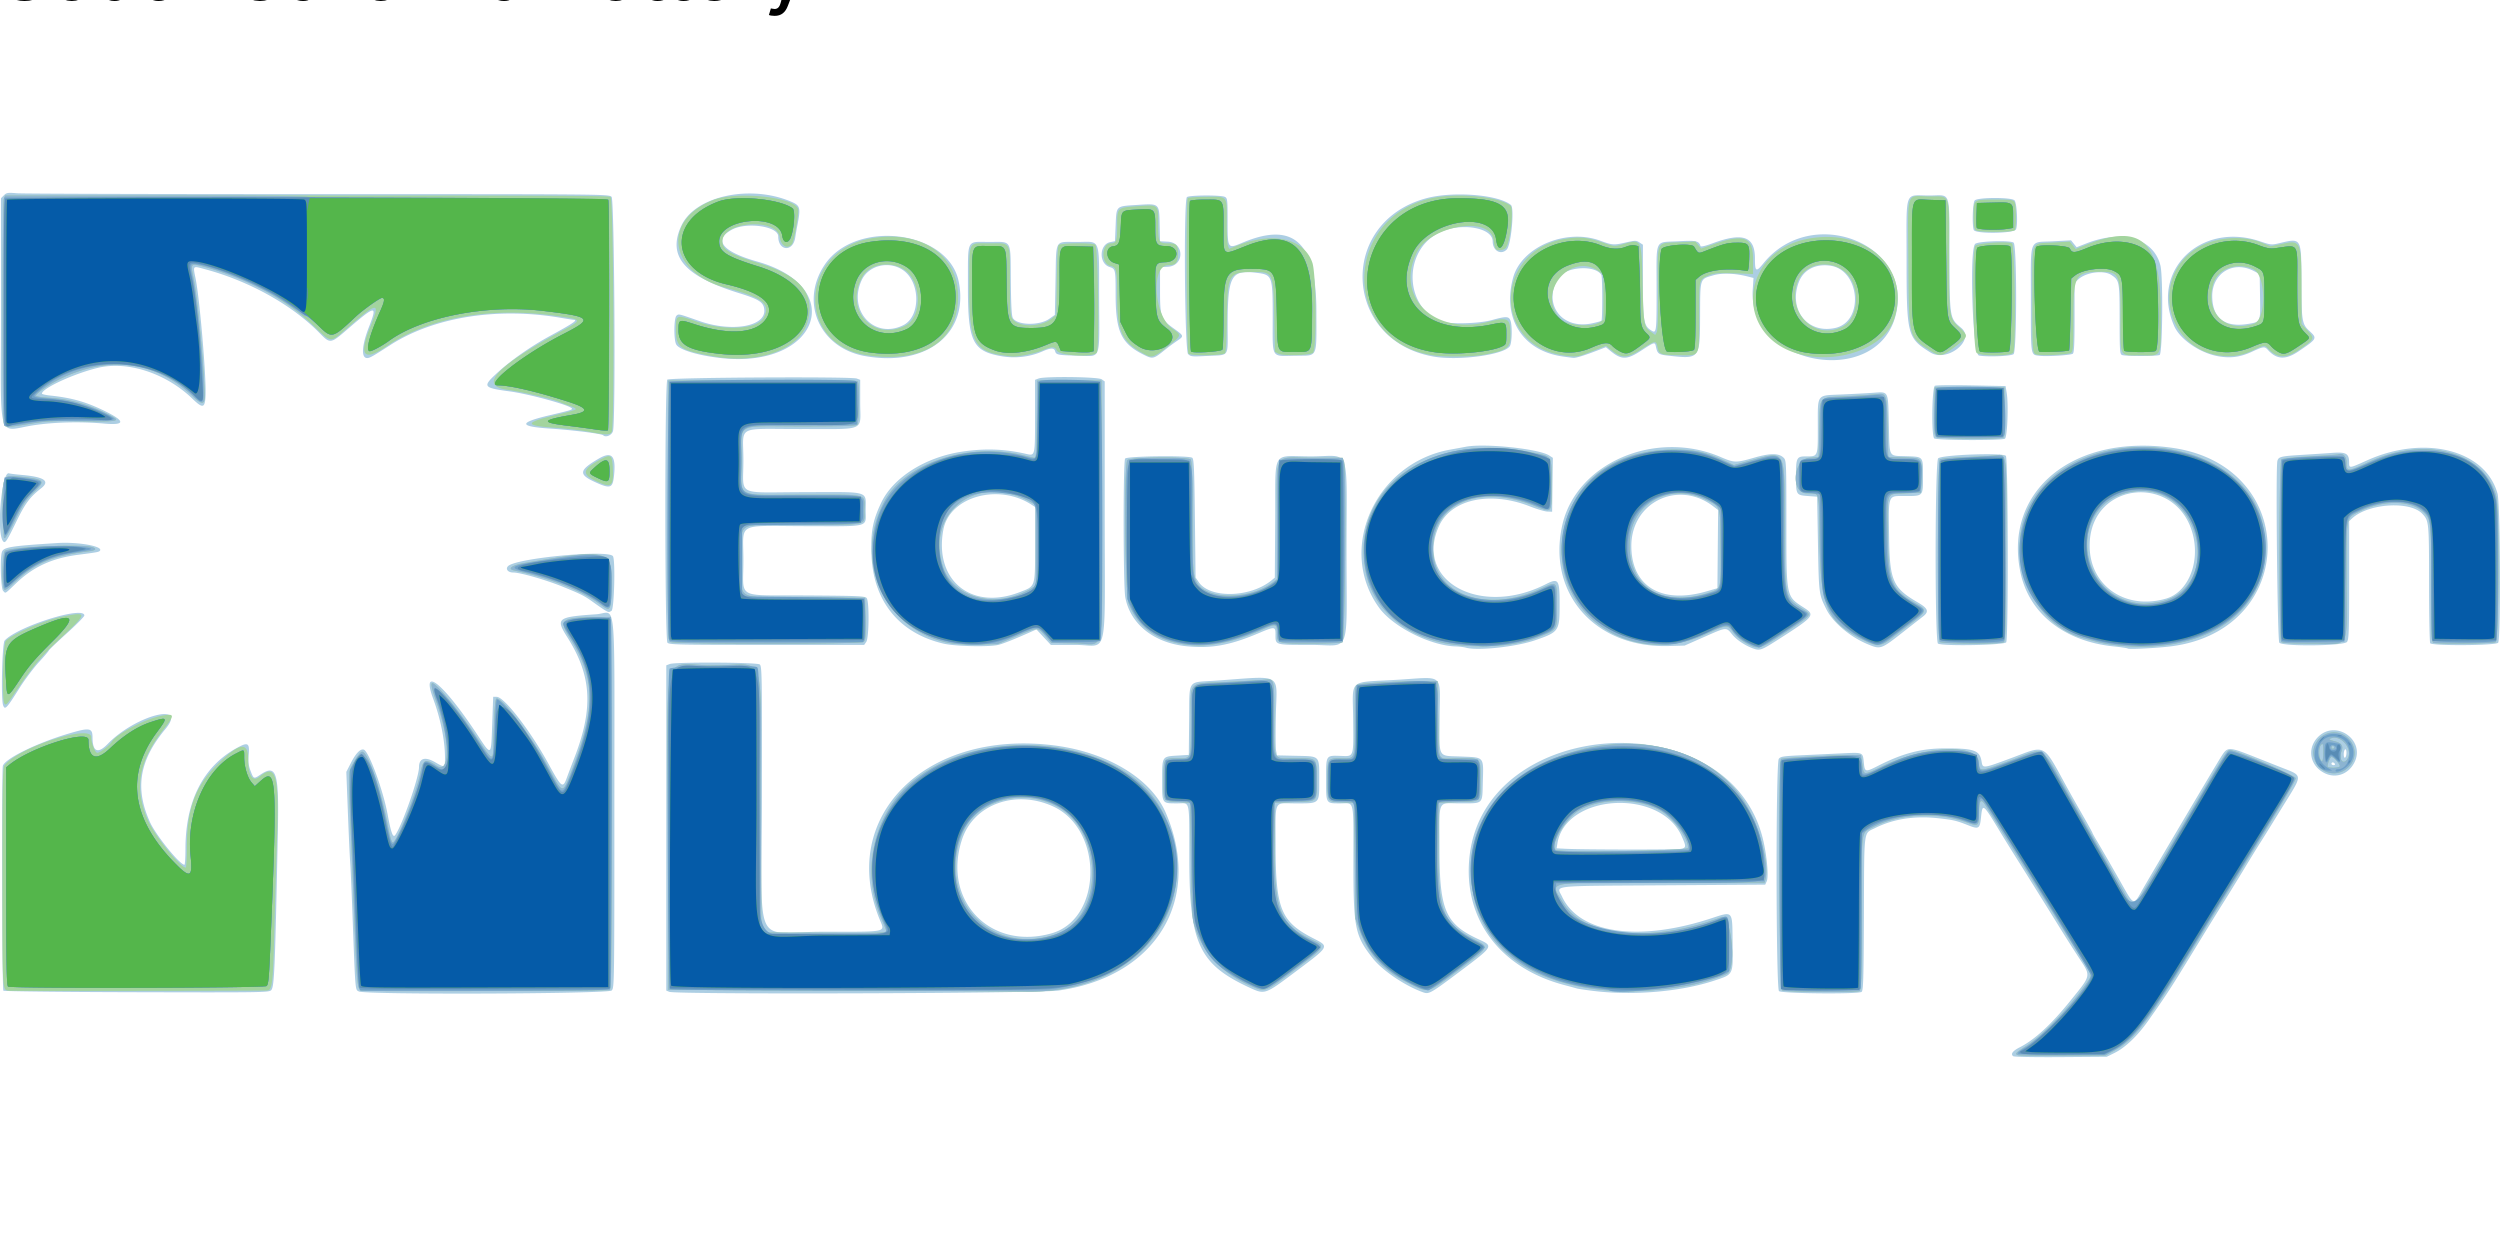 <svg xmlns="http://www.w3.org/2000/svg" viewBox="0 0 529.17 264.58"><g stroke-width="2.54"><path fill="#accee3" d="M426.154 223.57c-.65-.421-.159-1.112 1.33-1.872 3.23-1.648 6.681-4.82 10.778-9.904 4.503-5.59 4.41-5.035 1.583-9.362a338.525 338.525 0 0 1-3.877-6.104c-2.151-3.487-6.833-11-8.51-13.658a394.312 394.312 0 0 1-4.622-7.471c-3.08-5.073-3.216-5.16-3.51-2.239-.244 2.436-.484 2.604-2.555 1.79-2.713-1.068-3.2-1.184-6.474-1.55-5.02-.56-9.528.137-13.394 2.07-2.49 1.244-2.296-.238-2.372 18.026-.06 14.2-.126 16.422-.502 16.66-.815.515-16.944.357-17.473-.172-.653-.653-.697-48.256-.044-49.15.358-.49.91-.585 4.409-.749 2.2-.103 6.03-.285 8.51-.404 5.094-.245 4.847-.344 5.093 2.045.198 1.911.332 1.937 2.985.585 5.188-2.644 9.105-3.678 14.013-3.7 6.282-.028 7.507.386 7.896 2.674.28 1.645.15 1.66 6.672-.765 7.1-2.64 6.238-3.13 11.538 6.548a441.528 441.528 0 0 0 3.148 5.573c1.165 2.032 2.118 3.754 2.118 3.827 0 .073.37.753.821 1.51 1.278 2.143 3.833 6.577 5.67 9.839 2.22 3.944 2.29 3.964 3.865 1.122 1.26-2.274 15.848-26.935 16.977-28.7 1.3-2.031 1.487-2.023 7.398.328 2.605 1.036 5.452 2.161 6.327 2.5 3.182 1.236 3.196 1.454.375 5.994a1442.32 1442.32 0 0 0-3.504 5.67c-.879 1.43-2.016 3.253-2.528 4.048s-2.07 3.332-3.463 5.638-3.236 5.299-4.095 6.65-3.781 6.089-6.493 10.526c-4.832 7.908-5.555 9.02-9.534 14.668-2.27 3.22-4.88 5.707-7.173 6.834l-1.608.79-9.686.075c-5.434.041-9.863-.041-10.09-.188zM27.656 210.02c-14.679-.04-26.801-.187-26.939-.325-.29-.29-.397-46.732-.109-47.6.512-1.544 7.196-4.817 13.924-6.818 4.455-1.325 5.046-1.228 5.055.828.015 3.053 1.117 3.519 3.217 1.358 5.899-6.069 17.05-8.964 12.224-3.173-5.544 6.653-6.526 12.576-3.275 19.746 1.257 2.772 6.252 8.952 7.284 9.01.119.007.216-1.485.216-3.316 0-10.093 3.72-17.445 10.818-21.378 2.455-1.361 2.807-1.143 2.559 1.589-.113 1.245-.015 2.095.356 3.092.702 1.888.71 1.891 2.142.929 3.405-2.287 3.941-.557 3.69 11.901-.604 29.798-.75 33.187-1.456 33.76-.556.45-2.254.473-29.705.397zm48.318-.155c-.816-.412-.745.46-1.408-17.409-.165-4.453-.37-9.007-.455-10.12-.084-1.113-.3-5.833-.48-10.488l-.327-8.464.974-1.906c1.041-2.04 2.046-3.066 2.74-2.8 1.081.415 4.08 8.583 5.026 13.683.737 3.982 1.141 5.069 1.627 4.375 1.508-2.152 5.014-12.19 5.022-14.378.007-1.901 1.298-2.267 3.473-.984 1.985 1.17 2.025 1.148 2.02-1.084-.01-3.555-.95-8.217-2.494-12.376-2.665-7.176 2.112-3.326 9.24 7.447 3.167 4.788 2.997 4.901 3.253-2.156l.207-5.71h.737c1.589 0 7.147 7.186 10.967 14.18 2.803 5.131 3.03 5.298 3.91 2.88a252.96 252.96 0 0 1 1.531-4.049c4.101-10.567 3.719-17.44-1.423-25.574-2.563-4.054-2.209-4.34 6.09-4.911 4.344-.3 3.84-5.55 3.84 40.026 0 38.649-.006 39.04-.578 39.613-.725.725-52.072.922-53.492.205zm65.707.075-.65-.262V140.83l.742-.282c1.183-.45 18.401-.369 19.028.09.48.35.507 1.946.48 27.903-.035 33.29-2.088 28.687 12.795 28.681 14.138-.005 13.255.187 12.111-2.63-8.814-21.714 9.674-40.208 36.816-36.83 11.298 1.406 20.616 7.003 23.747 14.265 7.905 18.339-1.986 34.717-22.735 37.644-4.306.608-80.869.857-82.333.269zm80.92-12.391c10.755-3.076 10.993-21.927.34-26.84-7.94-3.66-16.818-.481-19.286 6.906-4.322 12.934 5.882 23.67 18.947 19.933zm78.615 12.488c-3.845-1.38-8.592-4.59-10.646-7.197-3.787-4.807-4.1-6.378-4.1-20.55 0-13.468.272-12.243-2.72-12.243-3.16 0-3.063.162-3.063-5.107 0-5.177-.085-5.046 3.164-4.937 2.765.093 2.648.448 2.568-7.812-.086-8.71-1.224-7.676 9.126-8.292 10.411-.62 9.222-1.635 9.174 7.834-.046 9.026-.507 8.181 4.57 8.398 4.987.213 4.732-.094 4.578 5.52-.129 4.678.196 4.386-4.885 4.392-4.81.005-4.297-1.128-4.292 9.497.007 13.163 1.24 16.027 8.309 19.289 3.156 1.457 3.172 1.43-4.082 6.875-6.128 4.6-6.45 4.782-7.7 4.333zm36.287-.26c-1.749-.21-3.44-.46-3.758-.556a128.79 128.79 0 0 0-2.603-.707c-13.75-3.622-21.51-14.124-20.096-27.19 3.236-29.891 55.17-32.898 62.14-3.598.822 3.454 1.211 7.85.78 8.803l-.327.723-21.73.144c-24.386.163-22.42-.058-21.278 2.382 3.63 7.758 16 9.625 31.232 4.716 5.127-1.653 4.782-2.02 4.876 5.184.09 6.821.24 6.522-3.952 7.911-6.966 2.31-17.022 3.18-25.283 2.188zm18.145-30.084c1.31-.217 1.331-.439.265-2.79-4.584-10.11-24.561-8.87-26.264 1.63l-.167 1.028 1.987.102c3.653.188 23.08.212 24.18.03zm-91.146 29.364c-10.659-4.93-12.732-9.333-12.762-27.1-.022-13.145.235-11.91-2.475-11.91-3.377 0-3.275.152-3.275-4.89 0-5.129-.067-5.022 3.296-5.23l2.342-.144.077-7.414c.092-8.796-.527-7.872 5.561-8.297 14.486-1.01 13.006-1.837 12.794 7.15-.085 3.618-.067 7.047.04 7.62l.196 1.042 4.063.094c5.138.12 4.882-.153 4.882 5.193 0 5.068.2 4.877-5.09 4.877-4.627 0-4.156-1.002-4.15 8.818.01 13.45 1.098 16.188 7.82 19.659 3.652 1.886 3.804 1.597-3.863 7.35-6.2 4.654-6.242 4.668-9.457 3.181zM492.19 163.72c-3.355-1.549-4.01-5.501-1.316-7.935 3.71-3.352 9.625.821 7.595 5.359-1.167 2.608-3.836 3.703-6.279 2.576zm2.024-2.056c-.098-.16-.3-.29-.45-.29-.15 0-.272.13-.272.29 0 .159.202.289.45.289s.37-.13.272-.29zm2.458-2.347c0-.505-.12-.793-.29-.69-.158.1-.288.57-.288 1.047 0 .505.12.793.289.689.159-.099.29-.57.29-1.046zM.662 149.306c-.492-1.282-.215-13.124.32-13.716 2.7-2.983 16.87-7.44 16.87-5.306 0 .23-1.692 1.944-3.76 3.81-2.067 1.866-3.758 3.48-3.758 3.586 0 .107-.944 1.22-2.097 2.475-1.152 1.255-2.996 3.712-4.096 5.461-2.758 4.383-3.082 4.727-3.48 3.69zm370.81-11.916c-1.733-.523-3.787-1.83-4.78-3.043-1.346-1.642-1.138-1.659-6.02.495l-4.092 1.805-3.365.098c-15.564.455-25.747-11.082-22.544-25.537 2.921-13.177 19.671-20.41 33.525-14.477 2.932 1.255 3.213 1.26 7.13.138 3.448-.988 5.215-.975 6.238.047.534.535.557 1.107.557 13.677 0 15.972-.081 15.575 3.704 18.023 2.475 1.6 2.281 1.83-5.982 7.103-2.786 1.777-3.331 1.986-4.372 1.671zm-10.265-12.214 2.313-.668.076-8.275.077-8.275-1.05-.802c-7.414-5.654-17.313-.859-17.318 8.389-.005 8.557 6.332 12.396 15.901 9.631zm-50.89 11.927c-.476-.13-1.452-.253-2.168-.272-5.358-.144-13.28-4.137-16.226-8.178-9.035-12.398-.815-30.664 15.07-33.488 1.033-.183 2.507-.455 3.275-.603 4.018-.774 15.484.43 17.659 1.854l.764.5-.157 11.4-1.012-.035c-.557-.02-2.21-.509-3.675-1.086-8.414-3.316-16.683-1.532-19.26 4.156-5.281 11.66 8.76 19.327 22.574 12.326 2.75-1.393 2.965-1.077 2.96 4.354-.007 5.543-.147 5.748-5.145 7.477-4.064 1.406-12.14 2.285-14.658 1.595zm140.082.178c-.083-.088-1.45-.294-3.036-.458-10.457-1.08-17.877-6.972-19.695-15.64-3.62-17.251 11.15-29.383 32.134-26.393 27.078 3.857 26.84 38.586-.289 42.024-2.928.371-8.915.678-9.115.467zm8.154-10.595c4.365-1.286 6.941-7.027 5.763-12.838-2.804-13.824-22.007-12.36-22.007 1.675 0 8.484 7.604 13.71 16.243 11.163zm-207.366 10.11c-6.912-.684-11.925-4.67-12.996-10.331-.453-2.39-.485-28.86-.036-29.4.44-.53 13.374-.69 14.189-.176.37.234.455 2.089.578 12.811l.145 12.538.691 1.009c2.377 3.467 10.887 3.254 15.356-.384l.723-.588.081-12.454c.098-15.01-.934-13.215 7.607-13.215 8.558 0 7.492-2.839 7.492 19.951 0 22.793 1.07 19.951-7.518 19.951-7.799 0-7.518.085-7.518-2.277 0-1.63-.176-1.641-3.52-.223-6.109 2.591-10.032 3.307-15.274 2.788zm144.202-.41c-3.749-1.541-7.408-4.623-8.804-7.413-1.587-3.173-1.596-3.246-1.783-13.862l-.177-9.975-1.962-.145c-2.468-.181-2.51-.25-2.515-4.139-.005-3.932.146-4.246 2.049-4.246 2.653 0 2.573.193 2.573-6.162 0-7.22-.368-6.706 4.973-6.942 2.274-.1 5.24-.26 6.593-.352 3.518-.241 3.3-.658 3.47 6.627.168 7.248-.142 6.659 3.565 6.785 3.806.129 3.663-.038 3.663 4.262 0 4.288.112 4.168-3.892 4.168-3.582 0-3.406-.464-3.283 8.674.124 9.25.791 10.777 6.04 13.825 2.244 1.302 2.482 1.973 1.08 3.048-.527.403-2.296 1.786-3.932 3.073-4.922 3.871-4.958 3.884-7.658 2.774zm-195.674-.147c-9.342-2.187-14.837-8.915-15.248-18.67-.207-4.92.233-7.323 2.039-11.132 2.561-5.402 9.404-9.707 17.257-10.856 4.788-.7 8.88-.553 13.406.484 1.949.447 1.909.616 1.914-8.068l.004-7.597.742-.282c1.318-.502 12.609-.36 13.361.168l.643.45v27.407c0 32.5.908 28.365-6.228 28.365h-5.171l-3.054-3.282-1.376.615c-3.033 1.357-5.482 2.338-6.58 2.637-1.847.504-9.177.354-11.71-.24zm16.107-10.894c3.413-1.321 3.265-.865 3.265-10.098v-7.929l-.709-.465c-7.057-4.623-17.394-1.715-18.699 5.261-2.005 10.725 5.896 17.2 16.143 13.231zm-74.55 10.685c-.574-.691-.595-55.1-.022-55.673.464-.464 38.913-.684 40.107-.23l.72.274v4.757c0 6.325 1.546 5.634-12.636 5.656-13.884.022-12.085-.97-12.085 6.661 0 7.677-1.762 6.739 12.58 6.7 14.514-.04 13.299-.388 13.299 3.818 0 3.728 1.214 3.41-12.924 3.382-14.69-.03-12.954-1.01-12.954 7.317 0 8.254-1.795 7.248 13.107 7.346 11.34.076 12.664.133 12.988.562.572.755.498 8.429-.088 9.266l-.45.643h-20.622c-18.833 0-20.656-.042-21.02-.479zm268.936.195c-.69-.435-.652-38.512.038-39.202.765-.765 13.813-1.24 14.338-.522.479.655.546 38.559.07 39.448-.333.622-13.501.874-14.446.276zm72.249-.195c-.4-.482-.788-36.908-.41-38.452.22-.894.736-1.025 5.073-1.287 2.147-.13 5.088-.324 6.535-.432 2.988-.222 3.585.134 3.585 2.133 0 1.155.053 1.147 3.759-.529 12.2-5.518 25.087-2.247 27.65 7.019.596 2.15.712 30.865.128 31.568-.505.609-14.002.7-14.383.097-.126-.198-.233-5.89-.237-12.65-.008-13.011-.028-13.22-1.395-14.711-2.566-2.8-11.41-2.255-14.871.916l-.65.596v12.463c0 10.812-.06 12.549-.45 13.106-.612.872-13.623 1.021-14.333.164zm-354.313-6.801c-.318-.177-1.424-.932-2.457-1.677-1.992-1.435-2.475-1.685-6.362-3.28-3.597-1.476-9.188-3.088-10.709-3.088-1.1 0-1.684-.742-1.069-1.358 1.711-1.71 21.416-3.553 22.207-2.076.526.985.252 11.18-.31 11.537-.538.34-.59.337-1.3-.058zM.655 125.066c-.466-.466-.677-6.639-.277-8.13.302-1.125 1.623-1.348 11.822-1.996 4.253-.27 9.554.663 8.986 1.58-.197.32-.468.373-4.648.912-5.49.709-9.474 2.53-13.085 5.98-2.53 2.419-2.218 2.234-2.798 1.654zm-.076-10.605c-1.346-2.08-.197-14.704 1.3-14.273.27.077 1.506.23 2.748.34 4.743.415 6.027 1.294 4.103 2.808-2.477 1.95-3.38 3.177-5.4 7.339-1.982 4.083-2.287 4.503-2.75 3.786zm125.212-12.495c-3.391-1.58-3.211-2.473.993-4.918 2.789-1.621 3.678-.512 3.152 3.931-.284 2.395-.838 2.527-4.145.987zm283.612-9.176c-.623-.623-.477-10.85.16-11.136.277-.125 3.755-.162 7.727-.083l7.223.145.243 1.446c.408 2.429.14 9.368-.375 9.693-.671.423-14.55.363-14.978-.065zm-281.722-.652c-.334-.334-6.396-1.1-11.218-1.417-6.735-.442-6.763-1.262-.096-2.833 4.333-1.02 4.699-1.128 4.699-1.378 0-.625-8.9-3.088-13.301-3.68-5.356-.721-5.599-1.007-2.964-3.488 3.042-2.864 7.398-5.941 11.779-8.32 4.776-2.596 5.837-3.33 4.813-3.33-.139 0-1.342-.186-2.675-.415-13.46-2.306-26.908-.16-36.109 5.76-3.853 2.48-4.338 2.752-4.903 2.752-1.301 0-1.134-2.67.414-6.632 1.813-4.64 1.391-4.603-4.38.375-3.839 3.311-3.794 3.305-6.175.882-5.798-5.903-14.842-10.93-24.152-13.424-2.709-.726-2.577-.863-1.992 2.07.856 4.3 2.244 20.566 2.093 24.532-.109 2.843-.549 2.969-2.793.802-5.562-5.37-13.63-8.023-19.911-6.547-5.022 1.18-11.932 4.351-11.932 5.476 0 .118.813.302 1.807.407 4.652.493 7.704 1.38 11.814 3.434 4.091 2.045 3.934 2.891-.465 2.495-4.882-.44-10.35-.317-14.745.33C-.795 91.18.205 94.617.205 65.65V41.96l.617-.618c.56-.56.821-.6 2.79-.434 1.196.101 29.868.184 63.718.184 61.318 0 61.546.002 62.127.583.592.592.882 46.686.312 49.5-.183.903-1.527 1.523-2.087.964zm24.902-16.347c-4.9-.551-8.892-1.776-9.462-2.905-.544-1.074-.487-5.603.076-6.07.486-.404.336-.44 4.883 1.15 6.828 2.387 13.955 1.162 13.7-2.355-.119-1.622-1.035-2.23-5.411-3.587-11.595-3.596-15.164-7.8-12.13-14.282 2.92-6.241 14.524-8.767 23.224-5.056 1.94.828 2.054 1.266 1.306 5.056-.141.715-.34 1.856-.441 2.535-.465 3.112-3.601 2.908-3.601-.234 0-2.159-6.74-3.123-9.848-1.408-3.95 2.18-1.98 4.642 5.375 6.72 19.36 5.468 12.875 22.746-7.671 20.436zm30.454-.43c-9.567-1.737-13.802-11.379-8.482-19.314 6.525-9.732 26.104-7.328 28.356 3.48 2.293 11.006-6.754 18.213-19.874 15.833zm8.17-6.532c3.676-1.828 3.644-9.079-.05-11.639-2.978-2.062-7.29-1.036-8.753 2.083-3.03 6.463 2.642 12.62 8.803 9.557zm20.627 6.55c-6.04-1.097-6.992-3.159-6.956-15.057.03-10.002-.413-9.11 4.522-9.11 4.888 0 4.473-.736 4.557 8.096.05 5.31.172 7.553.436 8.014.879 1.537 5.598 1.643 7.692.172l1.194-.84.145-7.442c.17-8.765-.266-7.99 4.49-7.995 5.211-.007 4.697-1.317 4.741 12.094.044 13.408.553 12.077-4.578 11.967-4.168-.09-4.536-.164-4.74-.943-.192-.733-.94-.722-2.663.04-2.705 1.197-5.828 1.552-8.84 1.005zm30.224-.305c-4.738-2.368-5.91-4.884-5.917-12.71-.005-5.364-.02-5.438-1.296-5.854-2.301-.751-2.18-4.785.158-5.261l.998-.203.145-3.374c.178-4.163.012-4.001 4.39-4.285 4.943-.321 4.821-.424 4.926 4.14l.08 3.54 1.64.087c3.564.187 3.564 5.134 0 5.321l-1.64.086v4.771c0 5.77.16 6.222 2.904 8.195 2.211 1.59 2.216 1.612.639 2.672a43.558 43.558 0 0 0-2.53 1.877c-2.403 1.94-2.548 1.973-4.497.998zm61.314.392c-19.148-3.416-20.228-28.471-1.446-33.51 5.69-1.526 15.25-.76 17.89 1.434.781.65.042 8.499-.889 9.43-1.248 1.247-2.977.24-2.977-1.733 0-3.058-7.216-4.094-11.66-1.675-7.224 3.931-6.99 15.203.383 18.533 1.614.729 8.15.61 11.114-.201 3.022-.828 3.577-.812 3.928.113.399 1.047.343 4.468-.086 5.33-.932 1.871-10.795 3.254-16.257 2.28zm27.388-.009c-8.512-1.22-12.837-8.11-10.48-16.691 1.782-6.486 11.163-10.483 18.385-7.835 2.603.955 2.907.98 5.347.422 2.123-.485 2.31-.487 3.003-.033l.739.484v7.65c0 8.303.178 9.456 1.605 10.39 1.291.847 1.286.881 1.286-8.79 0-10.848-.538-9.69 4.646-9.987 3.729-.213 4.287-.09 4.66 1.025.064.195 1.02-.028 2.555-.595 6.413-2.37 8.958-1.464 8.958 3.187 0 2.851.235 2.991 1.788 1.068 10.296-12.742 32.053-4.035 27.946 11.184-4.16 15.418-31.275 10.371-30.203-5.623l.166-2.477-1.367-.342c-2.597-.649-5.326-.74-7.06-.236-2.994.87-2.845.419-2.878 8.712-.036 9.043-.05 9.062-6.722 8.318-2.08-.231-2.308-.396-2.622-1.884-.222-1.056-.277-1.042-3.08.79-3.12 2.04-4.231 2.035-6.703-.028l-.809-.675-1.938.748c-2.644 1.02-4.398 1.557-4.948 1.515a62.529 62.529 0 0 1-2.274-.296zm57.758-6.053c6.07-1.399 5.194-12.217-1.066-13.156-3.164-.475-5.728.867-6.72 3.516-2.199 5.879 1.929 10.99 7.786 9.64zm-51.519-.966c1.003-.215 1.891-.46 1.975-.542.23-.23.214-9.336-.017-9.71-1.368-2.214-7.771-1.707-9.192.726-3.236 5.54.835 10.899 7.234 9.526zM469.464 75.4c-3.839-.697-8.013-3.573-9.252-6.375-5.152-11.645 5.532-22.205 18.16-17.947 2.287.771 2.455.788 4.048.405 4.735-1.14 4.695-1.205 4.71 7.644.016 8.821.115 9.46 1.693 10.917 1.707 1.576 1.675 1.636-2.294 4.326-2.722 1.845-4.617 1.762-6.468-.285-.723-.8-.906-.78-3.399.372-2.5 1.155-4.554 1.424-7.198.944zm6.558-6.867c2.491-.434 2.448-.329 2.356-5.794l-.08-4.733-1.3-.671c-4.325-2.232-8.782.517-8.737 5.39.043 4.693 2.708 6.688 7.76 5.808zm-224.547 6.403c-.72-.72-.956-32.499-.245-33.208.438-.438 7.252-.478 8.057-.047.517.276.559.647.559 4.891 0 6.158-.018 6.13 3.12 4.81 10.884-4.581 15.675-.128 15.675 14.573 0 10.157.43 9.269-4.518 9.343-5.173.077-4.735.813-4.735-7.944 0-9.097-.037-9.196-3.547-9.622-5.276-.64-5.975.667-5.988 11.184-.008 6.984.576 6.158-4.546 6.436-3.008.164-3.28.135-3.831-.416zm157.125-.332c-4.906-3.074-5.037-3.589-5.041-19.83-.004-14.937-.554-13.393 4.77-13.393 4.772 0 4.246-1.53 4.306 12.53.058 13.623.024 13.413 2.506 15.506 3.051 2.572-3.024 7.39-6.541 5.187zm10.282.653c-1.336-.253-2.09-22.432-.804-23.63.638-.596 7.594-.811 8.151-.253.71.71.692 22.993-.02 23.585-.523.435-5.528.639-7.327.299zm12.722.044c-1.813-.247-1.736.283-1.736-11.96 0-13.343-.52-11.978 4.67-12.265l3.838-.212.589.733.59.734 2.15-.84c7.59-2.96 14.174-.978 15.584 4.692.605 2.435.46 18.707-.17 18.964-.657.27-7.292.27-7.95 0-.463-.19-.507-.83-.51-7.517-.005-8.016-.054-8.285-1.706-9.398-1.655-1.115-5.397-.63-7.065.915l-.767.711v7.352c0 5.53-.09 7.425-.362 7.65-.405.333-5.596.654-7.155.441zm-13.817-26.62c-.384-.935-.24-5.727.19-6.244.576-.695 7.867-.711 8.442-.018.512.617.735 5.319.291 6.147-.466.871-8.57.976-8.923.116z"/><path fill="#a3d49e" d="M427.213 223.354c-.845-.236-.599-.518 1.735-1.99 3.515-2.217 9.483-8.482 12.902-13.547 1.014-1.502 1.073-1.296-1.537-5.391a554.697 554.697 0 0 1-4.16-6.64c-2.854-4.653-15.6-24.944-16.146-25.703-.777-1.081-1.107-.479-1.107 2.02 0 2.763-.154 2.885-2.517 1.998-6.193-2.323-14.476-1.891-20.068 1.048-2.455 1.29-2.275-.2-2.278 18.799-.003 14.006-.052 15.673-.461 15.83-.81.31-15.732.198-16.332-.123-.663-.355-.904-48.608-.245-49.015.327-.202 9.765-.737 14.288-.81l2.602-.042.306 2.024c.362 2.4-.008 2.389 4.754.147 8.888-4.184 19.671-4.529 19.894-.636.121 2.106.074 2.11 6.817-.383 7.699-2.846 5.765-4.222 13.62 9.69 2.2 3.897 4.995 8.841 6.212 10.988 1.217 2.147 2.968 5.238 3.89 6.87 1.84 3.253 2.067 3.506 2.625 2.923.208-.218 4.442-7.292 9.408-15.72 10.09-17.124 9.961-16.919 10.635-16.905 1.313.027 13.788 5.351 13.87 5.92.075.52-3.146 5.902-14.53 24.285a4524.804 4524.804 0 0 0-7.376 11.98c-9.57 15.595-12.311 19.137-16.632 21.485l-1.735.943-8.963.048c-4.93.026-9.191-.015-9.47-.093zM1.96 209.71c-1.514-.21-1.445.925-1.445-23.87 0-19.74.062-23.265.417-23.773 2.606-3.72 18.377-8.899 18.377-6.033 0 1.24.808 3.32 1.289 3.32.535 0 2.681-1.628 3.047-2.311.862-1.61 7.13-4.907 10.518-5.532 2.866-.528 2.906-.238.41 2.96-5.244 6.715-6.22 12.377-3.295 19.107 1.41 3.244 6.855 10.065 8.034 10.065.13 0 .237-1.854.237-4.12 0-8.284 1.733-13.03 6.47-17.719 4.636-4.589 6.529-4.91 6.51-1.107-.019 3.433.95 4.935 2.397 3.717 3.446-2.899 4.176-.41 3.723 12.684-.177 5.11-.442 14.105-.59 19.99-.29 11.616-.42 12.573-1.696 12.583-10.538.08-53.884.11-54.403.039zm75.178.007c-1.655-.152-1.487 1.278-2.315-19.713-.166-4.214-.479-11.746-.694-16.738-.231-5.342-.29-9.448-.143-9.98.378-1.37 2.077-4.056 2.632-4.163 1.162-.224 4.008 7.886 5.46 15.556.51 2.694.857 3.784 1.15 3.604 1.035-.64 4.942-10.573 5.739-14.591.595-3 1.029-3.2 3.45-1.599 2.88 1.905 2.87-5.35-.017-13.436-1.01-2.83-1.276-4.049-.884-4.049.903 0 6.207 6.541 9.786 12.07 2.385 3.683 2.99 4.2 3.051 2.605.02-.517.117-3.272.217-6.121.124-3.544.287-5.217.517-5.293 1.128-.373 7.343 7.858 10.94 14.49 3.282 6.05 2.978 6.07 5.402-.341 4.674-12.359 4.486-18.612-.812-27.009-2.39-3.787-1.856-4.258 4.952-4.365l3.759-.06.073 39.405c.064 34.41.02 39.426-.35 39.568-.443.17-50.14.323-51.914.16zm100.91-.05-36.576-.146-.073-33.943c-.087-40.188-1.622-34.728 9.76-34.728 11.35 0 9.813-4.449 9.901 28.653l.074 27.873 13.228.076c11.053.063 13.228.01 13.228-.322 0-.218-.405-1.29-.9-2.383-4.513-9.95-1.97-22.065 6.086-29.009 15.235-13.128 45.765-9.505 53.413 6.338 9.444 19.563-5.269 38.481-29.396 37.798-1.193-.033-18.628-.127-38.745-.207zm45.317-11.878c10.613-3.532 10.405-22.453-.301-27.464-7.588-3.55-16.891-.508-19.508 6.379-5.208 13.712 6.027 25.672 19.81 21.085zm115.308 11.703c-17.529-2.027-27.338-11.204-27.32-25.56.032-25.73 42.508-36.62 57.522-14.745 3.215 4.684 5.695 13.387 4.814 16.897l-.185.74h-21.625c-25.798 0-23.813-.41-20.986 4.338 4.288 7.202 18.833 8.498 33.453 2.98 2.046-.773 3.274 10.51 1.294 11.897-.777.544-5.672 2.106-7.804 2.489-7.291 1.311-13.47 1.622-19.162.964zm18.596-29.978c.306-1.587-2.641-5.834-5.292-7.625-4.37-2.955-12.895-3.146-17.686-.397-2.895 1.66-6.365 7.539-4.974 8.426.868.554 27.843.164 27.952-.404zm-92.472 29.18c-6.384-2.82-10.328-7.092-12.05-13.05-.425-1.475-.524-3.537-.659-13.736l-.158-12-2.457-.144c-3.355-.198-3.181.054-3.181-4.586 0-4.742-.047-4.667 2.891-4.667 3.065 0 2.892.48 2.892-7.999 0-8.76-.967-7.73 7.662-8.167 3.658-.185 7.164-.388 7.791-.45 2.263-.226 2.185-.521 2.185 8.183 0 9.255-.437 8.433 4.481 8.433 4.754 0 4.482-.283 4.482 4.667 0 4.773.387 4.402-4.77 4.586l-4.049.144-.076 8.948c-.118 13.728 1.111 16.832 7.957 20.099 2.913 1.39 2.95 1.326-3.729 6.34-6.463 4.851-6.167 4.742-9.212 3.397zm33.19-.683c-5.298-2.688-8.463-6.18-10.294-11.356l-.767-2.168-.15-12.29-.149-12.288-2.443-.085c-3.296-.115-3.195.032-3.195-4.664 0-4.721-.046-4.648 2.891-4.648 3.065 0 2.892.48 2.892-8 0-6.665.044-7.327.506-7.566.597-.308 8.577-.76 13.517-.767l3.47-.004.156 8.096c.185 9.582-.51 8.24 4.268 8.24 4.985 0 4.684-.299 4.684 4.668 0 4.773.387 4.401-4.771 4.585l-4.048.145-.076 9.374c-.112 13.704.825 16.069 7.81 19.704 2.962 1.541 3.084 1.324-3.549 6.319-6.805 5.124-6.254 4.985-10.752 2.704zm194.194-44.73c-1.81-.788-2.91-3.075-2.389-4.965 1.05-3.801 6.002-4.482 7.992-1.099 2.13 3.623-1.697 7.765-5.603 6.065zm3.028-1.008c.359-.227-1.156-2.036-1.702-2.032-.353.002-1.06 1.99-.754 2.117.557.23 2.04.179 2.456-.085zm1.607-1.536c1.407-2.01-1.236-5.357-3.494-4.427-.427.176-.275.29.735.55 1.6.41 2.016 1.005 1.557 2.222-.607 1.606.331 2.898 1.202 1.655zm-5.044-1.561c0-1.67-.056-1.87-.434-1.555-.675.56-.527 3.47.176 3.47.142 0 .258-.862.258-1.915zm2.313-.977a.29.29 0 0 0-.289-.29.29.29 0 0 0-.29.29.29.29 0 0 0 .578 0zM.921 148.888c-.555-.898-.28-12.572.311-13.226 1.27-1.404 8.014-4.334 11.698-5.083 5.89-1.197 5.86-1.034-.993 5.356-2.962 2.762-5.263 5.51-7.94 9.484-2.57 3.813-2.743 4.008-3.076 3.468zm368.715-12.74c-1.069-.58-2.102-1.44-2.747-2.29-1.315-1.728-1.119-1.746-6.24.546-15.71 7.031-32.461-4.878-29.834-21.212 1.798-11.177 10.772-18.038 23.572-18.022 4.44.006 6.605.497 10.89 2.47l1.735.798 3.036-.828c8.156-2.222 7.652-3.08 7.706 13.13.055 16.123-.038 15.68 3.787 18.158 2.036 1.318 2.182 1.114-3.494 4.874-5.664 3.75-5.803 3.79-8.41 2.376zm-7.99-10.664c2.748-.888 2.669-.575 2.56-10.068-.1-8.61.074-8.07-3.095-9.63-7.612-3.748-15.767.658-16.157 8.728-.461 9.583 6.605 14.227 16.69 10.97zm-52.464 11.13c-10.543-.844-18.52-7.071-20.126-15.715-3.298-17.742 13.474-29.675 35.306-25.118 4.312.9 4.048.457 4.048 6.774 0 6.346.25 6.041-3.686 4.481-12.236-4.85-22.25-.044-21.351 10.25.777 8.9 11.782 12.432 22.777 7.309 3.505-1.634 3.417-1.728 3.417 3.648 0 5.273.198 4.95-4.08 6.662-4.032 1.614-9.856 2.224-16.305 1.708zm138.134-.111c-1.157-.145-2.848-.471-3.758-.724-.91-.254-2.046-.562-2.523-.687-10.881-2.84-16.88-17.28-11.552-27.81 9.479-18.735 45.183-16 49.463 3.788 3.607 16.676-10.574 28.08-31.63 25.434zm9.044-8.962c14.322-2.027 10.036-25.106-4.375-23.562-14.648 1.569-13.05 23.04 1.772 23.819.318.016 1.49-.1 2.603-.257zm-255.537 8.544c-13.66-2.822-20.292-17.238-13.707-29.787 4.392-8.37 18.15-12.873 29.963-9.807.868.225 1.744.41 1.947.41.288 0 .385-1.784.445-8.169l.077-8.168h13.59l.074 27.437c.087 32.233.877 28.286-5.638 28.168l-5.03-.09-1.306-1.518c-1.613-1.872-1.488-1.875-6.201.127l-3.873 1.645-4.193.078c-2.756.051-4.863-.06-6.148-.326zm14.868-10.246c.9-.343 2.07-.917 2.602-1.275l.967-.651v-17.018l-1.157-.65c-11.043-6.201-22.106 1.862-18.569 13.533 1.797 5.93 9.206 8.71 16.157 6.06zm32.713 10.097c-4.728-1.24-7.92-4.009-9.502-8.241-.783-2.097-1.022-29.566-.264-30.324.604-.603 12.79-.715 13.382-.122.257.256.353 3.201.368 11.348.023 12.125.13 13.522 1.133 14.986 2.398 3.501 11.346 3.28 16.02-.397l.753-.593v-12.286c0-15.193-.966-13.405 7.246-13.405h6.647l.288.758c.517 1.358.228 37.947-.302 38.282-.239.15-3.254.276-6.702.278-7.208.005-7.177.015-7.177-2.312 0-1.888-.202-1.937-2.966-.716-7.535 3.33-13.429 4.184-18.924 2.744zm146.035-.458c-7.725-3.856-9.08-6.896-9.282-20.843-.164-11.223.11-10.204-2.74-10.213-3.453-.01-2.883-7.26.592-7.521l1.929-.145.144-5.986c.175-7.245-.39-6.576 5.82-6.894 2.763-.142 5.546-.33 6.186-.42 2.252-.311 2.287-.212 2.451 6.988l.145 6.312 3.225.082c4.025.102 3.901-.034 3.797 4.152l-.083 3.284-3.24.145c-4.244.19-3.901-.61-3.792 8.854.116 10.017.74 11.537 5.948 14.467 2.434 1.369 2.373 1.623-1 4.184a2155.547 2155.547 0 0 0-4.409 3.357c-2.026 1.55-2.918 1.58-5.691.197zm-252.622.385c-.457-.336-.486-2.262-.416-27.83l.074-27.468 19.933-.074c15.755-.059 19.98.002 20.163.289.386.608.29 8.726-.107 9.124-.259.259-3.342.347-12.087.347-14.097 0-12.433-.967-12.433 7.229 0 8.204-1.764 7.228 13.058 7.228 14.309 0 12.964-.351 12.964 3.393 0 3.226 1.127 2.969-13.012 2.969-14.793 0-13.011-1.053-13.011 7.684 0 8.673-1.843 7.618 13.47 7.71l12.697.075.08 4.48c.07 3.958.022 4.521-.417 4.843-.722.528-40.24.53-40.958.002zm268.766.015c-.515-.515-.5-38.2.014-38.628.2-.164 2.379-.379 4.844-.476s5.344-.244 6.398-.328c3.145-.248 2.878-2.163 2.788 20.01-.068 16.705-.135 19.247-.512 19.486-.668.422-13.104.363-13.532-.064zm72.286 0c-.535-.535-.499-38.203.037-38.647.22-.182 2.792-.45 6-.624 3.088-.167 5.779-.36 5.979-.43 1.026-.357 1.804.393 1.804 1.738 0 1.982.155 1.976 4.858-.192 11.904-5.488 24.315-2.089 26.827 7.348.723 2.716.59 30.46-.148 30.855-.599.32-12.352.43-13.151.124-.407-.157-.458-1.533-.464-12.506-.007-13.715-.016-13.781-1.99-15.442-2.66-2.238-8.504-2.188-13.1.112-3.035 1.52-2.83.452-2.83 14.78 0 15.014.953 13.232-7.085 13.232-4.584 0-6.488-.098-6.737-.347zm-356.135-8.182c-3.825-2.779-10.872-5.515-17.855-6.935-1.624-.33-.535-1.141 2.15-1.6 17.64-3.019 18.49-2.82 18.386 4.306-.092 6.25-.03 6.153-2.681 4.228zM.657 123.963c-.334-1.777-.032-7.105.418-7.382 1.307-.807 16.005-1.454 18.318-.808 1.204.337.955.735-.579.922-7.626.93-11.316 2.444-15.54 6.372-2.35 2.184-2.374 2.193-2.617.896zm.136-10.484c-.523-12.356-.42-12.933 2.265-12.686 6.472.594 6.772.825 4.234 3.254-1.804 1.725-2.287 2.434-3.998 5.866-1.917 3.843-2.457 4.613-2.5 3.566zm125.337-11.657c-3.093-1.476-2.86-2.532 1.01-4.594 2.167-1.156 2.44-.963 2.58 1.827.201 3.973-.28 4.345-3.59 2.767zm283.726-9.331c-.441-.323-.487-.92-.417-5.422l.08-5.059h14.746l.079 5.184c.06 3.953-.008 5.238-.29 5.417-.639.405-13.63.295-14.199-.12zm-285.285-1.11c-1.511-.292-4.764-.674-7.229-.848-6.204-.438-6.34-1.036-.563-2.467 5.001-1.238 5.212-1.303 5.05-1.567-.087-.14-.644-.403-1.238-.586a18.033 18.033 0 0 1-1.948-.74c-1.394-.654-7.816-2.168-11.418-2.692-5.933-.862-2.088-4.985 11.491-12.323 4.577-2.473 4.578-2.463-.228-3.185-14.352-2.155-27.55.126-36.676 6.34-4.85 3.303-5.919 1.997-3.411-4.17 2.199-5.407 1.59-5.363-4.965.362-3.574 3.121-3.245 3.142-6.954-.434-6.117-5.896-14.485-10.371-23.878-12.767-2.237-.57-2.281-.494-1.606 2.74.848 4.06 2.308 19.74 2.322 24.927.004 1.689-.654 1.69-2.406.007-7.89-7.581-17.89-8.862-28.43-3.64-2.211 1.095-4.828 2.932-4.854 3.407-.01.164 1.24.366 2.875.465 4.312.262 8.228 1.38 12.595 3.592 2.682 1.359 2.141 1.49-5.583 1.359-6.185-.106-7.472-.046-10.915.51-5.587.9-5.588.9-5.815-.143-.315-1.447-.29-46.571.026-47.402l.283-.744 32.462-.002c86.566-.004 95.134.024 95.67.312.64.342.88 48.554.249 49.735-.368.687-1.16.68-4.905-.046zm26.745-15.907c-7.447-1.314-8.24-1.865-8.24-5.736 0-3.177.049-3.197 4.235-1.727 6.092 2.138 13.061 1.726 14.395-.852 1.464-2.832-.277-4.171-8.17-6.282-11.98-3.204-13.526-14.243-2.592-18.522 4.95-1.938 17.188-.67 17.993 1.863.222.7-.868 6.931-1.304 7.457-.959 1.155-2.322.384-2.571-1.455-.567-4.182-12.155-3.36-12.155.86 0 1.785 1.664 2.783 7.696 4.617 8.936 2.718 12.034 6.508 10.282 12.579-1.629 5.642-10.301 8.832-19.568 7.198zm32.165-.284c-14.995-2.195-14.355-22.047.798-24.721 10.59-1.87 18.505 3.397 18.505 12.314 0 9.44-7.342 14.16-19.302 12.408zm8.054-6.212c3.9-1.856 3.553-9.91-.522-12.128-3.028-1.648-6.984-.854-8.442 1.695-3.918 6.852 2.005 13.745 8.964 10.433zm20.537 6.208c-5.894-.86-6.996-3.222-6.92-14.834.063-9.773-.395-8.836 4.319-8.842 4.642-.006 4.278-.69 4.29 8.064.01 6.283.07 7.227.514 7.904 1.212 1.853 6.106 1.815 8.358-.065l.97-.808.086-7.176c.055-4.551.2-7.314.397-7.55.376-.453 6.922-.531 7.741-.093.6.321.9 21.945.318 22.848-.698 1.082-7.938.694-8.461-.454-.4-.878-.973-.879-3.054-.008-1.535.643-5.128 1.378-6.336 1.297-.287-.02-1.287-.147-2.222-.284zm30.47-.065c-5.058-2.657-6.073-4.757-6.073-12.559 0-5.454-.126-5.996-1.46-6.289-1.996-.438-1.889-4.768.118-4.768 1.15 0 1.342-.518 1.342-3.616 0-3.98-.048-3.931 4.167-4.236 4.672-.338 4.508-.477 4.508 3.805 0 3.883.088 4.043 2.222 4.052 1.674.007 1.97.324 1.97 2.11 0 1.988-.425 2.512-2.038 2.512-3.762 0-3.064 10.74.874 13.452 2.003 1.38 2.015 1.338-1.13 3.854-2.648 2.119-3.246 2.342-4.5 1.683zm60.719.074c-19.128-2.88-19.37-28.98-.308-33.226 5.407-1.205 14.262-.383 16.756 1.554.78.606-.066 8.042-1.024 9-.236.236-.802.429-1.257.429-.888 0-.98-.16-1.303-2.232-.798-5.137-13.439-2.966-16.268 2.794-4.591 9.35 3.666 17.433 14.97 14.654 4.46-1.097 4.829-.9 4.886 2.6.047 2.898-.61 3.403-5.61 4.315-2.473.45-8.2.51-10.842.112zm27.58.02c-15.217-2.23-14.49-22.58.882-24.726 2.978-.416 4.41-.233 8.05 1.03 1.81.628 2.065.65 3.325.288 4.487-1.29 4.337-1.561 4.573 8.228.211 8.745.283 9.147 1.833 10.25l.857.611.322-.601c.22-.411.302-3.349.26-9.28-.074-10.44-.497-9.5 4.376-9.725l3.556-.163 1.202 1.49 2.892-1.009c6.194-2.16 8.096-1.384 8.096 3.304v3.1l-1.157-.052c-5.65-.252-6.974-.205-8.085.288-2.288 1.014-2.18.577-2.18 8.755 0 8.81.298 8.228-4.184 8.183-3.967-.04-4.287-.154-4.603-1.646-.327-1.54-.371-1.534-3.381.374-3.194 2.025-4.252 2.02-6.711-.033l-.809-.675-1.938.752a572.26 572.26 0 0 1-2.95 1.137c-1.113.422-1.997.447-4.226.12zm7.803-7.033.76-.498v-9.486l-.741-.583c-6.03-4.743-13.809 4.586-8.257 9.905 1.48 1.419 6.471 1.82 8.238.662zm42.165 6.757c-13.821-3.746-12.663-21.43 1.594-24.342 12.574-2.569 22.196 6.324 18.475 17.073-2.067 5.968-11.826 9.503-20.069 7.269zm9.182-5.79c2.777-1.416 3.76-6.15 2.006-9.667-2.356-4.723-9.62-4.662-11.457.097-2.507 6.495 3.519 12.597 9.451 9.57zm79.612 6.08c-11.289-1.77-14.302-16.526-4.63-22.677 3.619-2.302 9.596-2.84 13.648-1.226l2.018.804 2.377-.5c4.094-.858 4.134-.757 4.138 10.653l.002 6.295 1.157 1.255c1.726 1.873 1.7 1.935-1.84 4.33-2.612 1.765-4.548 1.655-6.373-.362-.721-.797-.837-.783-3.297.396-2.317 1.11-4.607 1.438-7.2 1.032zm7.462-6.7c2.709-.9 2.607-10.307-.125-11.548-3.5-1.589-7.53-.099-8.469 3.131-1.786 6.143 2.575 10.414 8.594 8.416zm-225.503 6.328c-.407-.49-.55-32.52-.148-32.924.134-.133 1.85-.258 3.813-.278 4.708-.046 4.463-.336 4.438 5.254-.011 2.42.096 4.706.237 5.077l.257.676 1.96-.764c7.438-2.903 13.954-1.359 15.666 3.713.83 2.46.94 18.388.13 19.06-.673.558-6.355.704-7.333.187l-.722-.381-.145-7.51c-.181-9.416-.168-9.389-4.549-9.389-5.073 0-5.358.503-5.474 9.669-.058 4.57-.204 7.323-.398 7.518-.51.51-7.318.592-7.732.093zm156.794-.76c-4.38-2.809-4.319-2.553-4.42-18.57-.099-15.615-.595-14.016 4.33-13.952 4.754.06 4.283-1.298 4.285 12.353.002 13.453-.02 13.306 2.23 15.418 1.937 1.82 1.93 1.848-1.039 4.107-2.723 2.074-3.09 2.118-5.386.645zm10 .564c-.74-.74-.963-21.723-.241-22.633.453-.57 6.851-.995 7.75-.515.627.336.892 22.153.28 23.123-.49.778-7.015.798-7.79.024zm12.65.372c-.809-.235-.843-.733-.826-11.92.02-12.72-.427-11.49 4.266-11.761l3.657-.211.623.78.623.782 2.676-1.046c11.217-4.383 15.336-.563 15.34 14.223.003 10.293.456 9.335-4.426 9.335-4.436 0-4.102.668-4.102-8.213 0-9.146-.178-9.516-4.566-9.474-4.975.046-5.4.814-5.406 9.773-.003 6.127-.062 7.024-.481 7.373-.474.394-6.28.676-7.377.359zM418.201 48.73c-.334-.333-.447-1.073-.447-2.903 0-3.68-.133-3.575 4.481-3.575 3.543 0 3.91.049 4.183.56.384.717.392 5.71.01 5.946-.727.45-7.774.425-8.227-.028z"/><path fill="#8cb4d1" d="M427.213 223.354c-.845-.236-.599-.518 1.735-1.99 3.515-2.217 9.483-8.482 12.902-13.547 1.014-1.502 1.073-1.296-1.537-5.391a554.697 554.697 0 0 1-4.16-6.64c-2.854-4.653-15.6-24.944-16.146-25.703-.777-1.081-1.107-.479-1.107 2.02 0 2.763-.154 2.885-2.517 1.998-6.193-2.323-14.476-1.891-20.068 1.048-2.455 1.29-2.275-.2-2.278 18.799-.003 14.006-.052 15.673-.461 15.83-.81.31-15.732.198-16.332-.123-.663-.355-.904-48.608-.245-49.015.327-.202 9.765-.737 14.288-.81l2.602-.042.306 2.024c.362 2.4-.008 2.389 4.754.147 8.888-4.184 19.671-4.529 19.894-.636.121 2.106.074 2.11 6.817-.383 7.699-2.846 5.765-4.222 13.62 9.69 2.2 3.897 4.995 8.841 6.212 10.988 1.217 2.147 2.968 5.238 3.89 6.87 1.84 3.253 2.067 3.506 2.625 2.923.208-.218 4.442-7.292 9.408-15.72 10.09-17.124 9.961-16.919 10.635-16.905 1.313.027 13.788 5.351 13.87 5.92.075.52-3.146 5.902-14.53 24.285a4524.804 4524.804 0 0 0-7.376 11.98c-9.57 15.595-12.311 19.137-16.632 21.485l-1.735.943-8.963.048c-4.93.026-9.191-.015-9.47-.093zM77.135 209.717c-1.655-.152-1.487 1.278-2.314-19.713-.167-4.215-.479-11.746-.695-16.738-.23-5.342-.29-9.448-.142-9.98.378-1.37 2.076-4.056 2.632-4.163 1.162-.224 4.008 7.886 5.46 15.556.51 2.693.857 3.784 1.149 3.603 1.036-.64 4.943-10.572 5.74-14.59.594-3 1.028-3.2 3.449-1.6 2.88 1.906 2.871-5.35-.016-13.436-1.01-2.83-1.277-4.048-.884-4.048.903 0 6.206 6.541 9.786 12.07 2.385 3.683 2.99 4.199 3.05 2.604.02-.516.118-3.27.218-6.12.123-3.545.287-5.217.517-5.293 1.128-.374 7.343 7.858 10.94 14.49 3.282 6.05 2.977 6.07 5.402-.341 4.673-12.359 4.485-18.613-.812-27.01-2.39-3.787-1.856-4.257 4.952-4.364l3.758-.06.074 39.405c.064 34.41.02 39.425-.351 39.568-.442.17-50.14.323-51.913.16zm100.911-.05-36.576-.146-.074-33.944c-.087-40.188-1.621-34.727 9.76-34.727 11.352 0 9.814-4.449 9.902 28.652l.073 27.874 13.229.075c11.052.063 13.228.01 13.228-.321 0-.218-.405-1.29-.9-2.383-4.513-9.951-1.97-22.065 6.086-29.01 15.234-13.127 45.764-9.505 53.413 6.339 9.444 19.563-5.27 38.481-29.396 37.798-1.193-.034-18.628-.127-38.746-.208zm45.317-11.878c10.613-3.532 10.405-22.454-.302-27.464-7.587-3.55-16.89-.508-19.507 6.379-5.209 13.712 6.027 25.672 19.809 21.085zm115.307 11.703c-17.528-2.027-27.337-11.204-27.319-25.56.032-25.73 42.508-36.62 57.522-14.746 3.215 4.685 5.695 13.388 4.814 16.898l-.186.74h-21.624c-25.799 0-23.813-.41-20.986 4.338 4.288 7.202 18.833 8.498 33.452 2.98 2.047-.773 3.275 10.51 1.295 11.897-.777.544-5.673 2.105-7.804 2.489-7.292 1.311-13.47 1.622-19.162.964zm18.597-29.978c.305-1.587-2.642-5.834-5.292-7.626-4.37-2.954-12.895-3.145-17.687-.396-2.894 1.66-6.364 7.539-4.974 8.426.869.553 27.844.164 27.953-.404zm-92.473 29.18c-6.383-2.82-10.328-7.092-12.048-13.051-.426-1.475-.525-3.536-.66-13.735l-.158-12-2.458-.144c-3.355-.198-3.18.054-3.18-4.586 0-4.742-.047-4.667 2.891-4.667 3.065 0 2.892.48 2.892-8 0-8.76-.968-7.73 7.662-8.166 3.658-.185 7.164-.388 7.79-.45 2.264-.226 2.185-.522 2.185 8.183 0 9.255-.437 8.433 4.482 8.433 4.753 0 4.482-.283 4.482 4.667 0 4.773.387 4.401-4.771 4.586l-4.048.144-.077 8.947c-.117 13.729 1.112 16.833 7.958 20.1 2.913 1.39 2.95 1.325-3.729 6.34-6.464 4.851-6.168 4.742-9.212 3.397zm33.191-.683c-5.298-2.688-8.464-6.18-10.295-11.356l-.767-2.168-.149-12.29-.15-12.288-2.442-.085c-3.296-.115-3.195.032-3.195-4.664 0-4.722-.046-4.649 2.891-4.649 3.065 0 2.892.48 2.892-7.999 0-6.665.044-7.328.506-7.566.597-.308 8.576-.76 13.517-.767l3.47-.004.156 8.096c.184 9.582-.51 8.24 4.267 8.24 4.985 0 4.685-.3 4.685 4.667 0 4.773.386 4.402-4.771 4.586l-4.048.145-.077 9.374c-.111 13.704.826 16.069 7.811 19.704 2.962 1.541 3.084 1.323-3.55 6.318-6.805 5.125-6.254 4.986-10.751 2.705zm-296.26.823c-.319-.202-.39-4.363-.397-23.327l-.01-23.082.668-.54c4.6-3.725 16.751-7.545 16.751-5.266 0 3.966 1.614 4.594 4.572 1.78 2.885-2.744 5.824-4.638 8.6-5.544 3.669-1.198 3.724-1.102 1.267 2.212-6.565 8.854-5.347 18.12 3.599 27.37 3.481 3.6 4.052 3.403 3.583-1.237-.927-9.168 3.19-18.449 9.634-21.714 1.8-.912 1.707-.957 1.707.83 0 1.953.691 4.296 1.568 5.315l.68.79 1.21-1.092c3.392-3.066 3.545-.755 2.169 32.916-.364 8.903-.473 10.164-.907 10.482-.58.425-54.028.53-54.695.107zm490.454-45.553c-1.81-.788-2.91-3.075-2.389-4.965 1.05-3.801 6.001-4.482 7.992-1.1 2.13 3.623-1.697 7.766-5.603 6.065zm3.027-1.008c.36-.227-1.155-2.036-1.701-2.032-.353.002-1.06 1.99-.754 2.117.557.23 2.04.179 2.455-.085zm1.607-1.536c1.408-2.01-1.235-5.358-3.493-4.427-.427.176-.275.29.735.55 1.6.41 2.015 1.005 1.556 2.221-.606 1.607.332 2.898 1.202 1.656zm-5.043-1.562c0-1.669-.056-1.868-.434-1.555-.675.56-.528 3.47.176 3.47.142 0 .258-.862.258-1.915zm2.313-.976a.29.29 0 0 0-.29-.29.29.29 0 0 0-.288.29c0 .159.13.289.289.289a.29.29 0 0 0 .289-.29zM1.295 144.23c-.488-7.967-.177-8.496 6.744-11.471 7.691-3.305 8.61-2.48 3.212 2.882-3.711 3.686-5.107 5.306-6.896 8.001-2.838 4.277-2.835 4.276-3.06.588zm368.338-8.083c-1.068-.58-2.101-1.44-2.746-2.289-1.315-1.729-1.119-1.746-6.24.546-15.71 7.031-32.461-4.879-29.834-21.213 1.798-11.176 10.772-18.037 23.572-18.021 4.44.006 6.605.496 10.89 2.469l1.734.798 3.036-.827c8.157-2.223 7.653-3.08 7.707 13.13.054 16.123-.038 15.68 3.787 18.157 2.035 1.32 2.181 1.115-3.495 4.875-5.663 3.75-5.802 3.79-8.41 2.375zm-7.99-10.663c2.749-.888 2.67-.575 2.56-10.069-.099-8.61.075-8.07-3.095-9.63-7.612-3.748-15.767.659-16.156 8.73-.461 9.582 6.605 14.226 16.69 10.969zm-52.463 11.129c-10.544-.844-18.52-7.07-20.127-15.714-3.297-17.742 13.475-29.675 35.307-25.119 4.312.9 4.048.458 4.048 6.775 0 6.346.25 6.041-3.686 4.48-12.236-4.85-22.25-.043-21.351 10.25.776 8.9 11.782 12.433 22.777 7.31 3.505-1.634 3.417-1.728 3.417 3.648 0 5.273.198 4.95-4.08 6.662-4.032 1.614-9.856 2.224-16.305 1.708zm138.134-.11c-1.157-.146-2.849-.472-3.759-.725-.91-.253-2.045-.562-2.522-.686-10.882-2.84-16.88-17.28-11.552-27.81 9.479-18.736 45.183-16 49.463 3.787 3.606 16.677-10.574 28.08-31.63 25.434zm9.043-8.962c14.323-2.028 10.037-25.106-4.375-23.562-14.648 1.568-13.05 23.04 1.773 23.818.318.017 1.49-.098 2.602-.256zm-255.536 8.544c-13.66-2.823-20.293-17.238-13.707-29.788 4.392-8.37 18.15-12.873 29.963-9.807.868.226 1.744.41 1.947.41.288 0 .385-1.783.445-8.168l.077-8.168h13.59L233.21 108c.087 32.234.877 28.286-5.638 28.17l-5.03-.091-1.307-1.518c-1.612-1.873-1.487-1.875-6.2.127l-3.874 1.645-4.192.078c-2.756.05-4.863-.061-6.148-.327zm14.868-10.246c.9-.343 2.07-.917 2.602-1.275l.967-.651v-17.019l-1.157-.65c-11.043-6.2-22.106 1.863-18.569 13.534 1.797 5.93 9.206 8.709 16.157 6.06zm32.712 10.096c-4.727-1.239-7.92-4.008-9.501-8.24-.783-2.097-1.022-29.566-.264-30.324.603-.604 12.789-.715 13.382-.123.257.257.352 3.202.368 11.349.023 12.125.129 13.522 1.132 14.986 2.4 3.5 11.347 3.28 16.02-.397l.754-.593v-12.287c0-15.192-.966-13.404 7.246-13.404h6.647l.288.757c.517 1.359.228 37.948-.302 38.283-.239.15-3.255.276-6.702.278-7.208.005-7.177.015-7.177-2.312 0-1.889-.202-1.938-2.967-.716-7.534 3.329-13.428 4.184-18.924 2.744zm146.036-.457c-7.726-3.856-9.08-6.897-9.283-20.843-.163-11.223.11-10.205-2.738-10.213-3.454-.01-2.884-7.261.591-7.522l1.928-.144.145-5.986c.175-7.245-.39-6.576 5.82-6.895 2.762-.141 5.546-.33 6.186-.419 2.251-.312 2.286-.212 2.451 6.987l.145 6.313 3.225.082c4.025.101 3.9-.035 3.796 4.152l-.082 3.284-3.24.144c-4.244.19-3.901-.61-3.792 8.854.115 10.018.74 11.538 5.948 14.467 2.433 1.37 2.372 1.624-1 4.185a2155.547 2155.547 0 0 0-4.409 3.357c-2.026 1.55-2.918 1.58-5.691.196zm-252.622.385c-.458-.337-.486-2.263-.417-27.83l.075-27.468 19.933-.075c15.754-.058 19.98.002 20.163.29.386.608.29 8.726-.108 9.124-.258.258-3.34.347-12.086.347-14.097 0-12.434-.967-12.434 7.229 0 8.204-1.763 7.228 13.059 7.228 14.309 0 12.964-.352 12.964 3.393 0 3.225 1.127 2.968-13.012 2.968-14.793 0-13.012-1.052-13.012 7.685 0 8.672-1.842 7.618 13.471 7.709l12.697.075.08 4.48c.07 3.959.022 4.522-.417 4.843-.723.529-40.24.53-40.959.002zm268.766.014c-.515-.514-.5-38.2.014-38.627.199-.165 2.378-.379 4.843-.476s5.345-.244 6.399-.328c3.145-.249 2.878-2.163 2.788 20.01-.068 16.704-.135 19.247-.512 19.486-.668.422-13.105.363-13.533-.064zm72.285 0c-.535-.535-.498-38.202.038-38.646.22-.183 2.791-.45 6-.624 3.088-.167 5.778-.361 5.979-.43 1.026-.357 1.804.393 1.804 1.738 0 1.982.155 1.976 4.857-.192 11.905-5.488 24.315-2.089 26.828 7.348.723 2.715.59 30.46-.149 30.854-.598.32-12.351.431-13.15.124-.408-.156-.459-1.532-.464-12.505-.007-13.716-.016-13.782-1.99-15.443-2.66-2.238-8.504-2.187-13.1.113-3.035 1.52-2.83.452-2.83 14.779 0 15.014.953 13.233-7.085 13.233-4.584 0-6.488-.098-6.737-.347zm-356.134-8.182c-3.825-2.778-10.872-5.515-17.855-6.934-1.625-.33-.535-1.141 2.15-1.6 17.64-3.019 18.489-2.82 18.385 4.305-.09 6.25-.03 6.154-2.68 4.23zM.655 123.963c-.334-1.777-.032-7.105.418-7.383 1.307-.806 16.005-1.454 18.317-.807 1.205.337.955.735-.578.922-7.626.93-11.316 2.443-15.54 6.372-2.35 2.184-2.374 2.192-2.618.896zm.136-10.485c-.523-12.356-.42-12.932 2.265-12.685 6.472.594 6.772.824 4.233 3.253-1.803 1.726-2.286 2.435-3.998 5.867-1.916 3.842-2.456 4.612-2.5 3.566zm125.86-12.233c-2.043-.967-2.094-1.071-1.002-2.076 2.679-2.462 3.406-2.313 3.388.691-.014 2.27-.238 2.4-2.385 1.385zm283.203-8.755c-.442-.323-.488-.92-.417-5.421l.08-5.06h14.745l.08 5.184c.06 3.953-.009 5.239-.29 5.417-.639.406-13.63.296-14.199-.12zM126.15 90.93a241.68 241.68 0 0 0-6.217-.834c-5.5-.668-5.259-1.18 1.07-2.268 3.847-.662 3.603-1.416-.925-2.859-6.694-2.131-12.141-3.393-14.653-3.393-2.987 0 5.302-6.493 13.93-10.91 6.309-3.231 5.969-3.61-4.35-4.847-11.855-1.421-25.671 1.264-32.65 6.345-1.407 1.024-3.556 2.184-4.047 2.184-.954 0-.053-3.49 2.177-8.43.964-2.135 1.06-2.847.38-2.847-.452 0-4.02 2.54-5.46 3.886-5.1 4.772-5.088 4.769-7.952 2.032-1.253-1.198-2.44-2.116-2.638-2.04-.198.075-.856-.26-1.463-.744-5.128-4.095-13.33-8.006-20.76-9.902-2.237-.57-2.282-.494-1.606 2.74.847 4.06 2.308 19.74 2.321 24.927.005 1.689-.654 1.69-2.405.007-7.89-7.581-17.89-8.862-28.43-3.64-2.212 1.095-4.828 2.932-4.855 3.407-.009.164 1.24.366 2.876.465 4.311.262 8.228 1.38 12.595 3.592 2.682 1.359 2.14 1.49-5.583 1.359-6.185-.106-7.472-.046-10.915.51-5.587.9-5.588.9-5.815-.143-.314-1.443-.29-46.571.025-47.4l.282-.742h31.94c20.982 0 32.002.1 32.12.29.117.19 11.032.288 31.806.288 23.16 0 31.68.088 31.829.327.287.464.214 48.571-.074 48.806-.131.107-1.28.032-2.551-.166zm26.167-16.032c-6.656-.745-8.679-1.907-8.67-4.978.007-2.354.05-2.37 3.486-1.262 7.59 2.446 13.37 1.88 15.254-1.494 1.626-2.91-1.286-5.266-8.625-6.974-11.755-2.737-12.776-13.374-1.683-17.525 3.764-1.409 12.973-.566 15.714 1.438.619.452.312 4.63-.466 6.332-.57 1.25-1.521.963-1.72-.519-.658-4.92-13.436-3.733-13.361 1.241.033 2.178 1.564 3.148 8.262 5.238 17.879 5.578 11.196 20.673-8.191 18.503zm32.095-.25c-14.866-1.856-14.853-21.371.015-23.479 10.876-1.542 18.343 3.713 17.84 12.553-.448 7.85-7.574 12.21-17.856 10.926zm7.415-4.915c4.172-1.845 4.274-10.44.157-13.165-3.928-2.6-9.251-1.1-10.768 3.034-2.624 7.155 3.697 13.19 10.611 10.131zm112.434 4.908c-22.303-2.728-18.336-32.62 4.337-32.67 8.482-.02 11.053 1.332 10.567 5.556-.551 4.783-1.992 6.597-2.471 3.11-.867-6.3-14.473-3.979-17.666 3.015-4.64 10.16 3.7 17.733 16.578 15.054 3.204-.667 3.257-.634 3.257 2.011 0 2.078-.034 2.188-.795 2.572-2.337 1.18-9.488 1.88-13.807 1.352zm38.6-.276c-.556-.294-1.26-.809-1.562-1.143-.776-.857-1.816-.763-4.47.403-9.762 4.293-19.904-6.069-15.25-15.581 2.814-5.75 10.982-8.66 17.218-6.136 2.113.856 3.887.957 5.435.31.584-.243 1.406-.368 1.826-.275l.764.168.189 3.935c.103 2.165.188 5.794.188 8.064 0 4.401.2 5.37 1.318 6.418.929.871.9 1.02-.378 2-3.213 2.46-3.747 2.646-5.277 1.837zm-4.803-5.272c1.97-.562 1.913-.385 1.913-5.931 0-6.917-2.437-9.088-7.892-7.032-8.926 3.364-3.28 15.607 5.979 12.963zm44.85 5.64c-9.657-1.184-14.4-11.192-8.758-18.482 6.427-8.305 23.07-6.64 26.27 2.628 3.326 9.627-5.217 17.362-17.512 15.855zm7.548-5.026c2.825-1.367 3.987-6.445 2.326-10.17-2.688-6.027-11.262-5.71-13.062.484-2.065 7.104 4.268 12.817 10.736 9.687zm91.63 4.687c-.478-.292-1.053-.754-1.278-1.027-.925-1.12-1.343-1.11-4.198.106-8.998 3.83-18.157-2.99-16.628-12.384 1.237-7.596 10.305-12.185 18.136-9.178 1.579.606 2.409.769 3.325.652 5.4-.692 4.825-1.615 4.832 7.761.006 7.715.141 8.567 1.595 10.063 1.286 1.325 1.395 1.09-1.373 2.944-2.595 1.737-3.107 1.86-4.412 1.062zm-4.35-5.443c1.599-.562 1.593-.54 1.598-6.076.005-5.514.04-5.403-2.049-6.469-3.893-1.986-8.514-.215-9.608 3.681-1.938 6.907 3.07 11.32 10.06 8.864zm-267.126 5.233c-4.257-1.56-4.802-3.06-4.802-13.22 0-9.64-.31-8.88 3.637-8.88 3.826 0 3.547-.612 3.65 8.013.106 8.938.33 9.335 5.241 9.335 5.347 0 5.977-1.022 5.977-9.69 0-8.346-.331-7.708 3.946-7.596l3.139.082.144 5.639c.08 3.1.107 8.077.06 11.057l-.084 5.419-.72.18c-.396.1-1.956.089-3.465-.025l-2.746-.205-.41-.985c-.494-1.18-.547-1.185-2.833-.239-3.978 1.647-8.11 2.076-10.734 1.115zm30.43-.848c-1.68-1.1-2.047-1.511-2.892-3.226l-.967-1.966-.145-6.078-.144-6.078-1.003-.324c-1.823-.59-2.015-3.32-.248-3.525 1.234-.142 1.454-.698 1.615-4.086.175-3.707-.05-3.487 3.801-3.705 3.47-.197 3.497-.168 3.497 3.868 0 3.538.2 3.868 2.34 3.868 2.863 0 2.837 3.252-.028 3.415-2.434.139-2.38-.003-2.26 5.968.12 6.014.254 6.442 2.542 8.185 3.398 2.587-2.425 6.099-6.108 3.684zm11.11 1.09c-.383-.268-.61-31.258-.233-31.868.114-.184 1.449-.305 3.36-.305 3.906 0 3.732-.28 3.738 6.019.006 6.137-.414 5.818 4.911 3.73 9.69-3.801 13.979.536 13.824 13.978-.106 9.19.19 8.51-3.701 8.512-3.875 0-3.59.61-3.761-8.037-.185-9.289-.291-9.49-5.032-9.541-5.727-.06-6.243.754-6.25 9.863-.002 3.766-.11 7.017-.242 7.223-.281.444-6.056.816-6.614.426zm100.79.02c-1.28-.157-2.278-17.773-1.23-21.681.236-.878 6.408-1.367 6.902-.547.916 1.522.857 1.5 2.37.908 3.822-1.494 4.673-1.723 6.484-1.743 2.737-.03 2.904.173 2.803 3.42-.053 1.68-.196 2.61-.394 2.575-4.127-.737-8.517-.222-10.16 1.192l-.806.693v7.239c0 4.946-.102 7.341-.323 7.562-.35.35-3.937.593-5.647.383zm55.987-.79c-4.317-2.938-4.224-2.54-4.2-18.047.022-14.862-.397-13.397 3.795-13.292l3.3.082.145 12.289c.16 13.612.078 13.033 2.144 15.02 1.373 1.32 1.314 1.705-.471 3.062-2.903 2.206-2.803 2.187-4.713.888zm10.232.789c-.782-.209-1.345-20.815-.6-21.986.357-.562 6.52-.806 6.96-.275.57.685.33 21.804-.251 22.17-.425.269-5.178.339-6.109.091zm12.558.01c-.905-.203-1.521-21.324-.648-22.196.585-.584 6.786-.298 7.06.326.457 1.04.967 1.024 3.74-.118 5.995-2.469 11.998-1.343 14.149 2.654.901 1.675 1.15 18.714.28 19.178-.632.335-6.304.296-6.646-.046-.132-.133-.255-3.558-.273-7.613-.036-8.142-.088-8.384-2.001-9.32-1.821-.892-6.477-.325-8.127.99l-.827.659-.145 7.522c-.08 4.137-.216 7.593-.303 7.68-.22.22-5.48.458-6.26.284zm-13.265-26.226c-.081-.212-.11-1.481-.063-2.82l.085-2.433 3.428-.082c4.268-.101 4.234-.126 4.234 2.971v2.384l-1.084.18c-2.1.347-6.44.215-6.6-.2z"/><path fill="#6da0c8" d="M427.156 222.99c-.09-.144.521-.65 1.356-1.124 4.231-2.403 14.096-13.2 14.096-15.427 0-.569-21.54-35.544-22.898-37.18-.55-.664-.811-.059-.815 1.891-.008 3.498-.186 3.66-2.888 2.628-6.277-2.398-16.56-1.469-20.971 1.895l-1.004.766v16.155c0 8.884-.08 16.359-.176 16.61-.299.78-16.454.682-16.873-.102-.348-.649-.424-47.389-.078-47.893.388-.568 1.086-.647 8.87-1.006 8.814-.407 8.245-.553 8.252 2.111.006 2.112.24 2.132 3.842.322 5.77-2.9 8.956-3.727 14.234-3.698 5.727.032 6.449.333 6.765 2.827.24 1.883-.013 1.908 6.897-.676 2.982-1.115 5.709-2.027 6.06-2.027.776 0-.333-1.861 13.604 22.842 7.087 12.56 4.323 13.967 17.906-9.108 8.43-14.32 8.053-13.738 8.841-13.724 1.462.024 13.365 5.09 13.461 5.729.085.566-1.604 3.389-14.645 24.476a2289.45 2289.45 0 0 0-6.126 9.976c-10.312 16.909-13.445 20.992-17.75 23.144l-1.709.854h-9.045c-5.081 0-9.115-.114-9.206-.261zM75.996 209.01c-.141-.358-.467-5.855-.723-12.216s-.595-14.428-.754-17.927c-.158-3.499-.318-8.508-.354-11.132l-.066-4.77 1.025-1.734c2.003-3.387 4.162.644 6.501 12.142.886 4.352 1.107 5.142 1.472 5.264.623.208 4.922-9.886 5.752-13.505l.693-3.016c.278-1.2.529-1.186 2.736.145 2.268 1.368 2.191 1.388 2.401-.647.332-3.215-.686-9.2-2.366-13.91-1.776-4.98 3.582.689 9.462 10.011 2.73 4.33 2.683 4.398 3-4.365.105-2.903.29-5.277.411-5.277 1.037 0 7.048 7.677 9.507 12.144a318.202 318.202 0 0 1 2.521 4.699c1.89 3.603 1.94 3.571 4.281-2.583 4.756-12.504 4.482-19.704-1.065-28.014-1.245-1.864-1.417-2.33-.991-2.672 1.177-.945 9.52-1.339 9.855-.465.322.84.2 77.314-.124 77.92-.292.546-.893.559-26.608.559H76.254zm65.906.368c-.635-.402-.796-66.968-.164-67.833.423-.579 17.124-.894 18.453-.348.477.195.506 1.8.506 27.953 0 33.332-2.233 28.656 13.683 28.65 14.834-.005 13.903.2 12.641-2.79-9.328-22.126 10.33-41.122 37.72-36.45 33.804 5.765 32.052 46.524-2.183 50.792-3.205.399-80.027.423-80.656.025zm77.976-10.719c8.743-1.17 12.996-8.064 11.119-18.02-2.922-15.494-25.586-16.182-28.516-.867-2.255 11.783 5.73 20.45 17.398 18.888zm81.045 10.585c-4.848-1.787-9.91-5.88-11.74-9.492-1.993-3.932-1.938-3.48-2.114-17.21-.184-14.344.136-13.061-3.259-13.068-2.78-.006-2.774.005-2.759-4.342.016-4.372-.007-4.336 2.76-4.341 3.322-.007 3.075.614 3.242-8.153l.144-7.601 2.892-.193c16.258-1.085 14.105-2.236 14.14 7.563.033 9.252-.46 8.378 4.734 8.384l3.838.004.29.761c.301.793.176 7.08-.152 7.612-.114.185-1.678.302-4.052.302-3.225 0-3.946.08-4.348.482-.819.819-.496 19.28.376 21.467 1.428 3.583 3.666 5.913 7.51 7.82.994.493 1.808 1.083 1.808 1.311 0 .452-11.4 9.123-11.951 9.09-.186-.011-.797-.19-1.358-.396zm39.598.303c-.067-.062-1.422-.254-3.012-.427-34.556-3.743-35.148-45.254-.723-50.68 20.188-3.182 36.698 8.294 36.719 25.523.003 3.124 2.18 2.84-22.433 2.925l-21.66.074-.096.682c-1.292 9.135 20.638 13.324 34.992 6.685 1.623-.75 1.681-.555 1.681 5.63v5.641l-1.084.545c-4.258 2.14-22.956 4.748-24.385 3.401zm16.88-29.64c1.114-1.114-2.453-6.347-5.723-8.395-4.62-2.893-13.79-2.847-18.088.09-3.079 2.104-5.925 8.338-3.936 8.62 1.537.22 27.508-.075 27.747-.315zm-93.67 28.036c-9.719-4.877-11.375-8.713-11.375-26.34 0-13.212.299-12.072-3.195-12.194l-2.443-.085v-8.385l2.507-.144c3.23-.187 2.973.487 3.073-8.048.104-8.894-1.079-7.742 8.539-8.32 9.714-.583 8.6-1.604 8.668 7.952.065 9.28-.429 8.405 4.743 8.411 4.622.006 4.42-.196 4.42 4.412 0 4.435.216 4.239-4.768 4.334l-4.046.078-.185.867c-.288 1.348-.269 14.715.025 17.753.466 4.818 3.121 8.507 7.832 10.879 2.704 1.362 2.777 1.241-3.644 6.036-6.58 4.913-6.158 4.797-10.151 2.793zm-262.014.884c-.319-.201-.39-4.363-.397-23.326l-.01-23.082.668-.54c4.6-3.726 16.751-7.546 16.751-5.267 0 3.966 1.614 4.594 4.572 1.78 2.885-2.743 5.824-4.638 8.6-5.544 3.669-1.198 3.724-1.102 1.267 2.212-6.565 8.855-5.347 18.12 3.599 27.37 3.481 3.6 4.052 3.403 3.583-1.237-.927-9.168 3.19-18.448 9.634-21.713 1.8-.913 1.707-.958 1.707.829 0 1.953.691 4.296 1.568 5.315l.68.79 1.21-1.092c3.392-3.065 3.545-.755 2.169 32.917-.364 8.903-.473 10.163-.907 10.481-.58.426-54.028.53-54.695.107zm492.651-45.714c0-.162.216-.295.479-.295 2.803 0 3.43-5.239.779-6.504-4.396-2.098-7.06 3.694-2.874 6.247l.893.544-.756.002c-4.32.006-3.67-7.379.681-7.74 3.87-.32 6.076 4.095 3.362 6.729-.978.948-2.564 1.577-2.564 1.017zm-2.313-3.773c0-2.31.1-2.412 2.024-2.08l1.301.226v1.943c0 2.175-.054 2.24-1.012 1.22-.373-.397-.79-.722-.925-.722s-.37.325-.52.723c-.505 1.328-.868.78-.868-1.31zm2.438-.826c.217-.352-.606-.994-.98-.763-.512.316-.333 1.02.26 1.02.309 0 .632-.116.72-.257zm-493.21-14.29c-.487-7.968-.177-8.497 6.745-11.472 7.69-3.305 8.61-2.48 3.212 2.882-3.712 3.686-5.107 5.306-6.896 8.002-2.838 4.276-2.835 4.275-3.06.587zm369.477-7.756c-1.825-.738-3.175-1.76-3.99-3.022-.947-1.466-1.177-1.442-5.798.618-4.662 2.078-6.589 2.544-9.44 2.282-29.663-2.728-27.095-41.09 2.747-41.021 4.485.01 6.152.379 10.634 2.353l2.249.99 3.783-1.05c7.021-1.952 6.61-2.786 6.61 13.41 0 15.51.22 16.459 4.25 18.324 1.388.642 1.035 1.043-3.604 4.086-4.259 2.792-5.684 3.67-5.903 3.631-.05-.009-.742-.279-1.537-.6zm-9.21-10.825c2.927-.873 2.705-.064 2.705-9.831v-8.214l-1.374-1.006c-6.39-4.678-16.014-1.853-17.832 5.235-2.726 10.624 5.13 17.203 16.5 13.815zm-52.233 10.71c-30.475-3.156-25.763-41.483 5.1-41.483 3.877 0 11.175 1.04 12.821 1.826.823.393 1.265 4.663.941 9.09-.18 2.463.041 2.408-3.737.93-13.185-5.154-24.142 1.697-20.82 13.02 2.071 7.066 12.921 9.485 22.65 5.051 3.203-1.459 2.996-1.696 2.996 3.435 0 5.217.156 4.933-3.52 6.377-3.356 1.317-9.83 2.433-12.528 2.159l-3.903-.404zm140.093.108c-31.82-2.322-27.862-41.586 4.192-41.586 32.7 0 35.538 38.91 3.036 41.624-1.908.16-3.535.273-3.614.252-.08-.02-1.706-.152-3.614-.291zm9.894-9.423c4.708-1.839 7.036-8.015 5.406-14.344-2.875-11.169-18.865-12.37-22.294-1.676-3.453 10.769 6.402 20.117 16.889 16.02zm-255.377 9.284c-13.795-1.558-21.448-11.928-18.536-25.115 2.522-11.416 17.196-18.229 31.433-14.595 2.975.76 2.703 1.514 2.802-7.757.063-5.833.18-8.05.434-8.212.74-.47 12.269-.268 12.76.224.6.6.705 54.117.108 54.714-.243.243-1.822.347-5.248.347h-4.9l-1.507-1.632c-1.775-1.923-1.47-1.932-6.304.18-3.99 1.742-7.203 2.28-11.042 1.846zm9.687-9.772c6.023-1.298 6.071-1.388 6.071-11.09 0-10.045-.08-10.167-7.285-11.073-9.7-1.22-15.04 4.145-13.411 13.476 1.262 7.23 6.62 10.413 14.625 8.687zm37.154 9.685c-5.56-.906-9.301-3.396-11.226-7.47l-.918-1.945-.087-14.408c-.105-17.311-1.043-15.228 6.86-15.228 7.887 0 6.962-1.68 6.962 12.648 0 13.293-.012 13.209 2.02 14.919 3.062 2.576 11.39 1.776 15.329-1.474l.723-.596.144-12.676.145-12.676 6.63-.078c5.11-.06 6.683.006 6.862.29.446.702.295 37.696-.156 38.07-.278.23-2.338.306-6.867.252l-6.47-.078-.146-1.65c-.213-2.39-.299-2.41-3.758-.918-6.463 2.788-11.57 3.749-16.046 3.02zm145.148-.226c-3.38-1.367-7.055-4.375-8.63-7.063-1.648-2.81-1.718-3.34-1.9-14.27l-.168-10.12-1.88-.144c-2.641-.203-2.602-.15-2.602-3.574 0-3.437.125-3.655 2.1-3.655 2.608 0 2.526.206 2.526-6.35 0-6.807-.061-6.661 2.786-6.661 1.032 0 3.762-.14 6.067-.311 5.5-.409 5.026-1.026 5.026 6.553 0 7.29-.311 6.77 4.036 6.77 3.512 0 3.586.088 3.433 4.096-.119 3.11.053 2.968-3.719 3.085-4.128.128-3.813-.609-3.682 8.631.144 10.166.748 11.661 6.001 14.834 2.562 1.548 2.73 1.165-2.127 4.868-5.576 4.252-5.276 4.116-7.267 3.31zm-254.296-.64c-.551-1.031-.4-53.945.156-54.502.501-.502 38.603-.706 39.383-.211.279.177.35 1.32.289 4.694l-.08 4.46-11.856.144c-14.301.175-12.578-.856-12.578 7.518 0 8.343-1.815 7.311 12.921 7.345 14.097.032 12.801-.298 12.808 3.264.006 3.076 1.16 2.814-13.152 2.98l-12.433.145v15.035l12.77.145c7.024.08 12.879.252 13.01.384.33.33.4 7.639.081 8.478l-.258.68h-20.382c-19.854 0-20.39-.015-20.68-.56zm268.903 0c-.493-.921-.406-37.061.09-37.741.385-.526 12.293-1.322 13.403-.896.394.15.588 37.727.2 38.74-.298.776-13.275.68-13.693-.102zm72.41.203c-.076-.201-.106-8.884-.065-19.295l.075-18.927.868-.208c1.658-.397 11.832-.794 12.216-.476.199.165.361.714.361 1.22 0 2.119.384 2.153 4.363.389 5.425-2.405 7.26-2.826 12.32-2.826 8.937 0 14.345 3.958 15.405 11.276.4 2.769.328 28.208-.083 28.842-.39.603-13.38.512-13.614-.096-.096-.252-.175-5.916-.175-12.587 0-13.405.012-13.303-1.833-14.923-2.609-2.29-8.387-2.3-13.113-.021-3.419 1.648-3.105.213-3.27 14.948l-.145 12.895-6.585.078c-5.11.06-6.616-.005-6.725-.29zm-355.815-7.87c-3.659-2.686-9.146-4.992-15.574-6.547-4.395-1.063-3.645-1.457 5.204-2.735 11.526-1.665 12.723-1.286 12.72 4.026-.006 6.66-.112 6.898-2.35 5.256zM.984 124.453c-.366-.366-.206-7.23.176-7.54 1.097-.89 11.12-1.692 15.276-1.22 3.923.444 3.877.512-.857 1.271-5.117.821-8.68 2.548-12.721 6.164-.929.83-1.772 1.427-1.874 1.325zm-.057-11.446c-.078-.204-.106-2.969-.063-6.145l.079-5.774 1.012-.102c1.214-.123 5.71.493 6.46.884.47.246.306.497-1.451 2.205-1.693 1.647-2.249 2.466-3.808 5.615-1.872 3.781-1.985 3.95-2.229 3.317zm125.713-11.768c-2.044-.967-2.094-1.072-1.002-2.076 2.678-2.462 3.406-2.313 3.387.691-.013 2.27-.237 2.4-2.385 1.385zm283.054-9.332c-.415-1.201-.188-9.494.268-9.783.58-.366 13.178-.335 13.87.034.564.303.886 8.632.383 9.942-.153.4-1.064.457-7.235.457h-7.06zm-283.554-.983a241.68 241.68 0 0 0-6.217-.834c-5.5-.668-5.26-1.18 1.069-2.268 3.848-.662 3.604-1.417-.924-2.859-6.694-2.132-12.141-3.393-14.653-3.393-2.988 0 5.302-6.493 13.93-10.911 6.308-3.23 5.968-3.61-4.35-4.846-11.855-1.421-25.672 1.264-32.65 6.345-1.408 1.024-3.556 2.183-4.047 2.183-.955 0-.053-3.49 2.177-8.429.964-2.135 1.059-2.847.38-2.847-.453 0-4.02 2.54-5.46 3.886-5.054 4.728-5.122 4.747-7.768 2.204-1.148-1.103-2.535-2.242-3.082-2.53s-2.362-1.473-4.034-2.634c-4.766-3.308-14.428-7.456-18.746-8.048-1.652-.226-1.687-.131-1.045 2.785.94 4.27 2.303 18.911 2.294 24.65-.003 1.991-.327 2.107-1.753.628-8.38-8.694-23.833-9.249-33.092-1.188-1.468 1.279-1.521 1.246 2.646 1.601 4.388.373 9.898 2.042 12.868 3.896 1.01.63.515.676-7.2.67-6.247-.004-8.291.096-10.626.521-1.59.29-3.347.542-3.904.56L.941 90.1V41.813l63.756.1c35.066.055 63.871.21 64.014.343.325.308.306 48.569-.02 48.833-.13.107-1.278.032-2.55-.166zm26.167-16.032c-6.656-.745-8.68-1.907-8.67-4.978.007-2.354.05-2.37 3.486-1.262 7.59 2.446 13.37 1.88 15.254-1.494 1.626-2.91-1.287-5.266-8.625-6.974-11.755-2.737-12.776-13.374-1.684-17.525 3.765-1.41 12.973-.567 15.715 1.437.618.453.311 4.631-.466 6.333-.57 1.25-1.522.963-1.72-.52-.658-4.919-13.437-3.732-13.362 1.242.033 2.178 1.564 3.148 8.263 5.238 17.879 5.578 11.196 20.673-8.192 18.503zm32.094-.25c-14.865-1.856-14.853-21.371.015-23.479 10.876-1.542 18.344 3.713 17.84 12.553-.448 7.85-7.573 12.21-17.855 10.926zm7.416-4.915c4.171-1.846 4.274-10.44.157-13.165-3.929-2.6-9.252-1.1-10.768 3.034-2.625 7.155 3.696 13.19 10.61 10.131zm112.433 4.908c-22.303-2.728-18.335-32.62 4.338-32.67 8.482-.02 11.053 1.332 10.566 5.556-.55 4.783-1.991 6.596-2.47 3.11-.867-6.3-14.473-3.98-17.667 3.015-4.64 10.16 3.7 17.733 16.578 15.054 3.205-.667 3.258-.634 3.258 2.011 0 2.078-.035 2.187-.796 2.572-2.336 1.18-9.488 1.88-13.806 1.352zm38.601-.276c-.556-.294-1.26-.809-1.563-1.144-.775-.857-1.815-.763-4.469.404-9.763 4.293-19.904-6.07-15.25-15.581 2.813-5.75 10.982-8.66 17.217-6.136 2.113.856 3.888.957 5.435.31.585-.244 1.406-.368 1.826-.276l.764.168.19 3.936c.103 2.165.188 5.794.188 8.064 0 4.4.199 5.37 1.317 6.418.93.871.901 1.02-.377 2-3.213 2.46-3.748 2.646-5.277 1.837zm-4.804-5.272c1.97-.563 1.913-.385 1.913-5.931 0-6.917-2.437-9.088-7.892-7.032-8.926 3.364-3.28 15.606 5.979 12.963zm44.851 5.64c-9.658-1.184-14.4-11.192-8.758-18.482 6.427-8.305 23.07-6.64 26.27 2.628 3.326 9.627-5.218 17.362-17.512 15.854zm7.548-5.026c2.825-1.367 3.986-6.445 2.325-10.17-2.687-6.027-11.261-5.71-13.062.484-2.065 7.104 4.268 12.817 10.737 9.686zm91.629 4.687c-.477-.292-1.052-.754-1.278-1.027-.925-1.12-1.343-1.11-4.197.106-8.999 3.83-18.157-2.99-16.628-12.384 1.236-7.596 10.304-12.185 18.135-9.178 1.58.606 2.41.769 3.325.651 5.4-.691 4.825-1.615 4.833 7.762.006 7.714.141 8.567 1.594 10.063 1.286 1.324 1.396 1.09-1.373 2.943-2.595 1.738-3.106 1.861-4.412 1.063zm-4.35-5.444c1.6-.561 1.594-.54 1.598-6.075.005-5.514.04-5.403-2.048-6.469-3.894-1.986-8.515-.216-9.608 3.681-1.938 6.907 3.07 11.32 10.059 8.863zM210.6 74.178c-4.256-1.56-4.801-3.06-4.801-13.22 0-9.64-.311-8.88 3.637-8.88 3.825 0 3.546-.613 3.65 8.013.106 8.938.33 9.335 5.241 9.335 5.346 0 5.977-1.022 5.977-9.69 0-8.347-.331-7.708 3.945-7.596l3.14.082.144 5.638c.08 3.101.106 8.077.06 11.058l-.084 5.419-.72.18c-.397.1-1.956.088-3.466-.025l-2.745-.206-.411-.984c-.493-1.18-.547-1.185-2.832-.239-3.979 1.647-8.11 2.076-10.734 1.114zm30.43-.848c-1.679-1.1-2.047-1.511-2.891-3.227l-.968-1.965-.144-6.078-.145-6.078-1.002-.324c-1.824-.59-2.016-3.32-.248-3.525 1.234-.142 1.454-.698 1.614-4.087.176-3.706-.05-3.486 3.802-3.704 3.47-.197 3.496-.168 3.496 3.867 0 3.538.2 3.87 2.34 3.87 2.864 0 2.838 3.25-.027 3.414-2.435.139-2.381-.003-2.261 5.967.121 6.015.254 6.443 2.543 8.186 3.397 2.587-2.425 6.099-6.109 3.684zm11.11 1.09c-.383-.269-.609-31.258-.232-31.868.113-.184 1.449-.305 3.359-.305 3.907 0 3.733-.28 3.739 6.019.006 6.137-.414 5.818 4.911 3.729 9.689-3.8 13.978.537 13.824 13.978-.106 9.191.19 8.511-3.702 8.512-3.875.001-3.59.612-3.76-8.037-.185-9.288-.292-9.49-5.033-9.54-5.727-.061-6.243.754-6.249 9.863-.003 3.766-.111 7.017-.242 7.223-.282.444-6.057.815-6.614.425zm100.79.02c-1.28-.157-2.277-17.773-1.229-21.681.236-.878 6.408-1.367 6.901-.547.916 1.522.857 1.5 2.37.908 3.822-1.494 4.674-1.723 6.485-1.743 2.737-.031 2.904.173 2.802 3.42-.053 1.68-.195 2.61-.394 2.575-4.126-.737-8.516-.222-10.16 1.192l-.805.693v7.239c0 4.946-.102 7.341-.323 7.562-.35.35-3.937.592-5.647.382zm55.988-.79c-4.317-2.938-4.225-2.541-4.201-18.048.022-14.862-.396-13.396 3.795-13.292l3.301.082.145 12.29c.16 13.611.077 13.033 2.144 15.02 1.373 1.32 1.313 1.705-.472 3.062-2.903 2.206-2.803 2.187-4.712.887zm10.232.789c-.782-.209-1.345-20.816-.601-21.986.357-.562 6.52-.806 6.96-.276.57.686.33 21.805-.25 22.171-.425.268-5.179.339-6.11.09zm12.557.009c-.904-.203-1.52-21.323-.647-22.195.584-.584 6.785-.298 7.06.326.456 1.04.966 1.024 3.74-.118 5.995-2.47 11.997-1.343 14.148 2.653.902 1.676 1.15 18.715.28 19.178-.631.336-6.303.297-6.645-.046-.133-.132-.256-3.558-.273-7.612-.036-8.142-.088-8.384-2.002-9.32-1.82-.892-6.477-.325-8.127.99l-.826.658-.145 7.523c-.08 4.137-.216 7.593-.303 7.68-.22.22-5.481.458-6.26.284zm-13.264-26.226c-.082-.212-.11-1.48-.064-2.819l.085-2.433 3.429-.082c4.268-.102 4.233-.126 4.233 2.97v2.385l-1.084.18c-2.1.347-6.44.215-6.6-.2z"/><path fill="#588cb5" d="M427.862 222.944c-.333-.244-.348-.352-.066-.466 3.445-1.394 15.1-13.753 15.1-16.013 0-.317-3.898-6.786-8.662-14.376-4.765-7.591-9.802-15.656-11.194-17.921-4.11-6.695-4.431-6.888-4.431-2.675 0 3.009-.067 3.084-2.048 2.304-6.75-2.661-20.089-1.236-22.442 2.398-.128.197-.297 7.775-.377 16.84l-.144 16.48-7.662.082c-4.215.044-7.956.01-8.315-.078l-.652-.16.074-24.21.074-24.21 2.457-.199c14.645-1.184 14.336-1.248 14.445 3.018.02.77.656.624 3.485-.797 6.945-3.488 14.073-4.77 19.515-3.512l1.445.335.09 1.58c.152 2.69-.114 2.7 7.717-.28 5.384-2.05 5.661-2.127 6.095-1.688.336.34 2.61 4.317 15.253 26.678 4.117 7.28 3.919 7.129 5.57 4.26.426-.742 2.044-3.496 3.594-6.12 1.55-2.624 5.38-9.13 8.509-14.456 3.13-5.328 5.93-9.932 6.223-10.231.564-.576 13.347 4.076 13.991 5.092.173.272-.683 1.913-2.763 5.296a9409.348 9409.348 0 0 1-11.663 18.926 3965.489 3965.489 0 0 0-6.847 11.137c-9.845 16.077-13.09 20.285-17.193 22.298l-1.687.828-8.53.078c-5.858.055-8.665-.02-8.963-.238zm-249.389-13.555-36.72-.163-.074-33.654c-.087-39.83-1.57-34.44 9.47-34.44 11.011 0 9.525-4.43 9.613 28.653l.074 27.873 13.427.076c15.4.086 14.37.305 12.933-2.756-10.738-22.883 13.73-43.222 42.383-35.235 25.568 7.128 25.413 41.54-.217 48.18-6.43 1.667-6.277 1.662-50.888 1.464zm45.022-11.281c12.784-4.01 9.718-26.935-3.91-29.233-10.997-1.855-18.06 4.533-17.48 15.812.55 10.715 10.372 16.876 21.39 13.42zm116.059 11.095c-20.229-2.102-31.335-14.686-27.326-30.966 3.004-12.203 15.292-20.045 31.412-20.045 17.353 0 29.443 10.426 29.673 25.589l.04 2.602-22.12.149c-12.167.082-22.152.18-22.192.217-.69.647 1.372 4.874 3.341 6.848 5.117 5.127 19.223 5.667 31.119 1.189 2.51-.945 2.477-1.01 2.477 4.974 0 6.57.263 6.194-5.349 7.664-7.39 1.936-14.107 2.503-21.076 1.779zm18.014-29.151c.683-.822-1.615-5.343-3.602-7.087-5.61-4.925-16.43-5.135-21.525-.417-2.328 2.155-4.217 6.014-3.658 7.472.242.63 28.262.662 28.786.032zM76.098 209.05c-.11-.178-.308-3.204-.439-6.724-.386-10.37-.836-20.778-1.139-26.352-.634-11.652-.309-14.516 1.849-16.307.842-.698 3.737 6.642 4.778 12.114 1.17 6.147 1.716 8.021 2.133 7.326 2.452-4.08 5.735-12.878 6.347-17.01.14-.94.886-.819 2.796.457 3.236 2.161 3.314-6.359.132-14.526-1.442-3.703-.431-3.115 3.802 2.21 1.951 2.455 2.774 3.65 6.038 8.769 2.067 3.24 2.334 2.563 2.56-6.492.153-6.114 4.108-2.376 10.955 10.355 3.368 6.26 3.077 6.211 5.215.88 5.315-13.255 5.26-20.397-.222-28.896-2.2-3.41-1.521-3.94 5.09-3.972l3.036-.015v78.357l-26.366.074c-19.185.053-26.421-.014-26.566-.25zm190.71.118c-5.715-2.05-10.258-5.823-12.439-10.328-1.753-3.621-1.802-4.05-1.991-17.228l-.172-12-2.169-.073c-3.76-.127-3.47.225-3.47-4.212 0-4.593-.038-4.534 2.892-4.534 3.064 0 2.891.477 2.891-7.974 0-8.627-.51-7.79 4.916-8.057 2.306-.113 5.796-.293 7.755-.4 4.84-.264 4.389-1.077 4.389 7.892 0 9.533-.502 8.539 4.31 8.539 4.925 0 4.653-.256 4.653 4.378 0 4.442.365 4.113-4.77 4.296l-4.049.145-.076 9.237c-.116 14.026 1.012 16.922 7.926 20.343 1.172.58 2.086 1.187 2.032 1.35-.102.306-6.066 4.926-9.566 7.41-1.99 1.412-2.24 1.511-3.063 1.216zm34.407-.001c-4.955-1.797-9.895-5.69-11.807-9.307-2.12-4.007-2.165-4.359-2.344-17.96l-.161-12.288-2.169-.073c-3.77-.127-3.47.251-3.47-4.383 0-4.648-.207-4.363 3.174-4.363 2.825 0 2.61.67 2.61-8.11 0-6.56.044-7.217.505-7.454.547-.282 8.819-.748 13.518-.763l2.891-.01.145 8.096.144 8.096 4.049.145c5.137.184 4.77-.149 4.77 4.319 0 4.577.281 4.317-4.79 4.419l-4.028.08-.086 9.543c-.129 14.351.784 16.443 9.02 20.676 1.302.669 1.24.738-4.742 5.265-5.284 4-6.122 4.472-7.228 4.07zm-299.505-.34c-.318-.202-.39-4.364-.397-23.327l-.009-23.082.667-.54c4.6-3.726 16.751-7.546 16.751-5.267 0 3.966 1.614 4.594 4.573 1.78 2.884-2.743 5.823-4.638 8.598-5.544 3.67-1.198 3.725-1.102 1.268 2.212-6.565 8.854-5.347 18.12 3.599 27.37 3.482 3.6 4.052 3.403 3.583-1.237-.927-9.168 3.19-18.448 9.634-21.714 1.8-.912 1.708-.957 1.708.83 0 1.953.69 4.296 1.567 5.315l.68.79 1.21-1.092c3.393-3.065 3.545-.755 2.169 32.917-.364 8.903-.473 10.163-.907 10.481-.58.426-54.027.53-54.695.107zm489.612-46.59c-.74-.816-.425-.892.352-.084.352.365.535.665.407.665s-.47-.261-.76-.58zm5.803-.95c.108-.285.27-.445.359-.356.089.089 0 .322-.197.518-.286.284-.32.25-.162-.162zm-4.837-.812c-.182-.969.058-3.151.348-3.151.131 0 .28.358.33.795.133 1.147 1.682 1.365 1.682.236 0-.408.135-.742.299-.742.485 0 .662.84.276 1.306-.22.265-.286.786-.172 1.356l.185.925-.816-.782c-1.008-.965-1.102-.966-1.6-.015l-.401.765zm4.837-3.066c-.157-.412-.124-.446.162-.162.197.196.286.43.197.518-.089.09-.25-.071-.36-.356zm-5.802-.952c.288-.319.589-.579.668-.579s-.09.26-.379.579c-.287.318-.588.578-.667.578-.08 0 .09-.26.378-.578zm3.542-.77c.199-.08.524-.08.723 0 .199.08.036.146-.361.146-.398 0-.56-.066-.362-.146zM1.28 144.223c-.488-7.968-.177-8.496 6.745-11.471 7.69-3.306 8.61-2.48 3.212 2.882-3.712 3.686-5.107 5.305-6.897 8.001-2.838 4.276-2.834 4.276-3.06.588zm368.897-8.179c-1.573-.801-3.514-2.525-3.777-3.354-.185-.583-1.53-.715-2.372-.233-5.855 3.355-10.372 4.305-15.854 3.335-23.97-4.24-22.788-35.954 1.492-40.072 4.85-.822 10.748-.032 15.052 2.017l2.348 1.118 3.001-.883c3.38-.994 5.698-1.28 6.572-.813.578.31.592.574.694 13.687.126 16.05.082 15.834 3.705 18.182 1.897 1.23 2.082.98-3.413 4.589-5.293 3.475-5.352 3.494-7.448 2.426zm-8.53-10.207c3.001-.97 2.735-.109 2.836-9.182.105-9.353.151-9.052-1.558-10.205-6.654-4.49-15.833-2.03-17.905 4.798-3.232 10.652 5.393 18.22 16.626 14.588zm-52.045 10.478c-12.786-1.249-19.724-7.629-20.717-19.049-1.363-15.691 20.517-27.311 38.426-20.404l.795.307v5.195c0 5.702-.034 5.805-1.653 4.985-8.18-4.148-19.41-2.766-22.064 2.716-6 12.394 6.72 21.507 21.154 15.154 3.889-1.712 3.562-1.968 3.655 2.863.092 4.727.133 4.62-2.242 5.818-4.177 2.11-10.904 3.045-17.355 2.415zm138.293-.126c-1.834-.214-3.474-.558-6.607-1.387-10.855-2.87-16.581-16.285-11.617-27.21 7.749-17.052 41.282-16.606 48.047.64 6.632 16.907-7.882 30.512-29.823 27.957zm11.247-8.956c10.074-3.683 7.502-21.397-3.402-23.43-8.942-1.668-15.275 4.613-13.971 13.856 1.125 7.979 9.344 12.507 17.373 9.573zm-257.973 8.562c-22.353-4.095-21.7-33.66.867-39.225 2.568-.633 12.392-.544 14.602.132 3.2.98 2.87 1.804 3.036-7.615l.144-8.24h13.012v54.648l-10.219.157-1.224-1.452c-1.545-1.832-1.918-1.841-5.758-.139-4.958 2.199-9.168 2.703-14.46 1.734zm11.863-8.958c2.343-.448 4.472-1.259 5.808-2.21l.834-.593v-8.51c0-9.758.172-9.127-2.786-10.237-10.4-3.904-18.16.298-18.137 9.823.021 9.066 5.344 13.437 14.281 11.727zm35.615 8.795c-6.504-1.704-9.481-5.328-9.97-12.137-.406-5.663-.095-25.732.405-26.064.482-.322 12.102-.201 12.614.13.28.182.362 2.922.362 12.082v11.848l.713 1.407c2.265 4.469 11.06 4.774 16.939.587l.853-.607V110.33c0-12.11.02-12.559.559-12.847.66-.353 12.124-.407 12.671-.059.444.282.433-.312.392 21.09l-.033 17.136-13.446-.155-.144-1.732c-.181-2.17-.345-2.21-3.49-.851-7.773 3.36-13.028 4.136-18.427 2.721zm146.684-.109c-3.72-1.7-6.941-4.558-8.233-7.306-1.393-2.964-1.447-3.461-1.45-13.488-.004-11.094.11-10.607-2.48-10.607-2.24 0-2.176.102-2.243-3.564-.06-3.246-.153-3.11 2.254-3.303 2.437-.195 2.297.184 2.466-6.715l.144-5.92 1.157-.192c.636-.105 3.564-.239 6.506-.296l5.349-.105.144 6.275c.169 7.308-.062 6.85 3.475 6.906 4.212.067 4.079-.055 3.98 3.658l-.082 3.112-3.374.144c-4.22.181-3.838-.527-3.946 7.325-.148 10.792.635 12.95 5.907 16.29 2.682 1.698 2.883 1.235-2.234 5.143-4.81 3.675-4.963 3.73-7.34 2.644zm-253.59-.244c-.076-.2-.104-12.53-.063-27.398l.074-27.035h39.613l.08 4.153c.108 5.545 1.578 4.955-12.346 4.955-14.142 0-12.456-1.02-12.456 7.54 0 8.5-1.787 7.474 13.182 7.565l12.407.075v5.494l-12.407.075c-14.996.092-13.182-1.012-13.182 8.021 0 9.037-1.86 7.93 13.471 8.02l12.697.076v8.674l-20.466.075c-16.22.058-20.494-.002-20.603-.29zm268.96.167c-.41-.41-.22-37.592.195-37.936.622-.516 12.626-.864 13.11-.38.399.4.597 37.03.206 38.05-.183.477-13.048.729-13.51.265zm72.27-.26c-.384-1.002-.197-37.338.195-37.663.455-.378 12.618-1.058 12.947-.724.129.131.275.824.325 1.54.124 1.786.57 1.785 4.585-.012 12.933-5.789 25.28-2.426 27.153 7.395.226 1.182.302 6.133.244 15.748l-.085 14.023-13.446.156-.006-12.367c-.007-13.755-.015-13.817-1.99-15.479-2.654-2.233-9.12-2.209-13.549.051-3.134 1.6-2.796-.077-2.96 14.677l-.145 12.963-6.545.077c-5.78.069-6.566.024-6.723-.385zm-356.11-7.83c-2.743-2.162-10.973-5.528-15.832-6.476-4.31-.84 1.51-2.193 12.453-2.894 6.211-.398 5.69-.892 5.69 5.4 0 5.762-.011 5.782-2.313 3.97zm-125.885-3.5c-.334-1.173-.135-6.44.259-6.835.83-.83 12.736-1.656 15.894-1.102 1.64.288 1.786.23-3.016 1.18-4.144.818-7.662 2.576-10.543 5.266-2.353 2.198-2.386 2.217-2.593 1.491zm.08-10.843c-1.304-3.605.026-12.16 1.856-11.94 6.22.752 6.204.738 3.693 3.249-1.662 1.662-2.266 2.555-3.633 5.378-1.439 2.97-1.81 3.61-1.916 3.313zm125.576-11.775c-2.044-.967-2.095-1.072-1.003-2.076 2.679-2.462 3.406-2.314 3.388.69-.014 2.271-.238 2.401-2.385 1.386zm283.361-8.922c-.28-.18-.35-1.41-.289-5.13l.08-4.895 14.325-.154-.079 5.137-.079 5.137-6.794.071c-3.738.04-6.961-.036-7.164-.166zm-283.862-1.393a241.68 241.68 0 0 0-6.216-.834c-5.5-.669-5.26-1.18 1.068-2.269 3.848-.662 3.604-1.416-.924-2.858-6.694-2.132-12.14-3.393-14.652-3.393-2.988 0 5.302-6.494 13.93-10.911 6.308-3.231 5.968-3.61-4.35-4.847-11.855-1.42-25.672 1.264-32.651 6.345-1.407 1.025-3.556 2.184-4.047 2.184-.954 0-.053-3.49 2.177-8.43.964-2.134 1.06-2.847.38-2.847-.452 0-4.02 2.54-5.46 3.887-5.098 4.77-5.089 4.767-7.942 2.04-1.248-1.192-2.398-2.168-2.555-2.168s-.82-.435-1.472-.967c-4.8-3.913-13.22-7.955-20.548-9.861-2.942-.765-3.099-.638-2.47 2.01.866 3.645 1.613 9.833 2.024 16.77.16 2.703.373 6.035.474 7.404.225 3.072-.035 3.32-1.695 1.618-8.593-8.808-24.771-9.073-33.837-.554-1.168 1.098-1.11 1.125 2.747 1.304 3.945.183 6.239.713 10.172 2.35 4.697 1.954 4.535 2.365-.736 1.872-4.575-.427-14.873.375-17.43 1.358C.78 90.64.787 90.78.787 65.954c0-18.909.072-23.408.383-23.834.447-.61 127.228-.413 127.603.198.272.44.177 48.547-.096 48.77-.13.107-1.279.032-2.551-.166zm26.167-16.033c-6.655-.745-8.679-1.906-8.67-4.978.007-2.354.05-2.37 3.487-1.262 7.59 2.447 13.369 1.881 15.253-1.493 1.626-2.911-1.286-5.266-8.624-6.975-11.755-2.736-12.777-13.374-1.684-17.525 3.764-1.409 12.973-.566 15.714 1.438.619.452.312 4.63-.465 6.333-.571 1.25-1.522.962-1.72-.52-.659-4.92-13.437-3.732-13.362 1.241.033 2.178 1.564 3.149 8.262 5.238 17.88 5.578 11.196 20.673-8.191 18.503zm32.095-.25c-14.866-1.856-14.853-21.37.015-23.478 10.876-1.542 18.343 3.712 17.84 12.553-.448 7.849-7.574 12.21-17.856 10.926zm7.415-4.915c4.172-1.845 4.275-10.44.158-13.164-3.93-2.6-9.252-1.1-10.769 3.034-2.624 7.154 3.697 13.19 10.611 10.13zm112.434 4.908c-22.303-2.727-18.336-32.619 4.337-32.67 8.482-.02 11.054 1.333 10.567 5.556-.551 4.784-1.991 6.597-2.47 3.111-.868-6.3-14.474-3.98-17.667 3.014-4.64 10.16 3.7 17.733 16.578 15.055 3.204-.667 3.257-.635 3.257 2.01 0 2.078-.034 2.188-.795 2.572-2.337 1.18-9.488 1.88-13.807 1.352zm38.6-.275c-.556-.295-1.26-.81-1.562-1.144-.776-.857-1.816-.763-4.47.404-9.762 4.292-19.904-6.07-15.25-15.582 2.814-5.749 10.982-8.66 17.218-6.135 2.113.855 3.887.957 5.435.31.584-.244 1.406-.368 1.826-.276l.764.168.189 3.936c.104 2.165.189 5.793.189 8.064 0 4.4.198 5.37 1.317 6.418.929.87.9 1.02-.378 1.999-3.213 2.46-3.747 2.647-5.277 1.838zm-4.803-5.273c1.97-.562 1.913-.385 1.913-5.93 0-6.917-2.437-9.089-7.892-7.033-8.926 3.365-3.28 15.607 5.979 12.963zm44.85 5.64c-9.657-1.184-14.4-11.191-8.758-18.482 6.427-8.304 23.07-6.64 26.271 2.628 3.326 9.628-5.218 17.362-17.512 15.855zm7.548-5.025c2.825-1.368 3.987-6.446 2.326-10.17-2.688-6.027-11.262-5.71-13.062.484-2.065 7.104 4.268 12.817 10.736 9.686zm91.63 4.686c-.478-.291-1.053-.753-1.278-1.026-.925-1.12-1.343-1.11-4.198.105-8.998 3.83-18.157-2.99-16.627-12.383 1.236-7.597 10.304-12.186 18.135-9.179 1.58.607 2.409.77 3.325.652 5.4-.691 4.825-1.615 4.832 7.762.006 7.714.142 8.566 1.595 10.063 1.286 1.324 1.395 1.09-1.373 2.943-2.595 1.737-3.107 1.86-4.412 1.063zm-4.35-5.443c1.599-.562 1.593-.54 1.598-6.075.005-5.515.04-5.403-2.049-6.47-3.893-1.985-8.514-.215-9.608 3.682-1.938 6.907 3.07 11.32 10.06 8.863zm-267.126 5.233c-4.257-1.56-4.801-3.06-4.801-13.22 0-9.64-.312-8.88 3.636-8.88 3.826 0 3.547-.612 3.65 8.013.107 8.938.33 9.336 5.242 9.336 5.346 0 5.977-1.023 5.977-9.69 0-8.347-.332-7.709 3.945-7.597l3.139.083.144 5.638c.08 3.101.107 8.077.06 11.057l-.084 5.42-.72.18c-.396.1-1.956.088-3.465-.025l-2.745-.206-.412-.984c-.493-1.18-.546-1.185-2.832-.24-3.978 1.648-8.11 2.076-10.734 1.115zm30.43-.848c-1.68-1.1-2.047-1.51-2.892-3.226l-.967-1.965-.145-6.079-.144-6.078-1.003-.324c-1.823-.59-2.015-3.32-.247-3.524 1.233-.143 1.453-.699 1.614-4.087.175-3.706-.05-3.486 3.802-3.705 3.47-.196 3.496-.167 3.496 3.868 0 3.538.2 3.869 2.34 3.869 2.863 0 2.837 3.251-.028 3.414-2.434.14-2.38-.003-2.26 5.968.12 6.014.254 6.443 2.542 8.186 3.398 2.587-2.425 6.098-6.108 3.683zm11.11 1.09c-.383-.268-.61-31.257-.233-31.868.114-.183 1.45-.304 3.36-.304 3.906 0 3.732-.28 3.738 6.018.006 6.137-.414 5.818 4.911 3.73 9.69-3.8 13.979.537 13.824 13.978-.106 9.19.19 8.51-3.701 8.512-3.875.001-3.59.611-3.761-8.037-.185-9.288-.291-9.49-5.032-9.54-5.727-.061-6.243.753-6.25 9.862-.002 3.767-.11 7.017-.242 7.223-.281.444-6.056.816-6.614.426zm100.79.02c-1.28-.156-2.278-17.772-1.23-21.68.236-.878 6.408-1.367 6.902-.547.916 1.522.857 1.5 2.37.908 3.822-1.495 4.673-1.724 6.484-1.744 2.737-.03 2.904.174 2.803 3.42-.053 1.68-.196 2.61-.394 2.575-4.127-.737-8.517-.221-10.16 1.193l-.806.692v7.24c0 4.945-.102 7.34-.323 7.561-.35.35-3.937.593-5.647.383zm55.987-.79c-4.317-2.938-4.224-2.54-4.2-18.047.022-14.862-.396-13.397 3.795-13.292l3.3.082.145 12.29c.16 13.611.078 13.033 2.144 15.02 1.373 1.32 1.314 1.705-.471 3.061-2.903 2.206-2.803 2.187-4.713.888zm10.232.79c-.782-.21-1.345-20.816-.6-21.986.357-.563 6.52-.807 6.96-.276.57.685.33 21.804-.251 22.171-.425.268-5.178.338-6.109.09zm12.558.008c-.905-.202-1.521-21.323-.648-22.195.585-.584 6.786-.297 7.06.326.457 1.04.967 1.025 3.74-.118 5.995-2.469 11.998-1.343 14.149 2.654.901 1.675 1.15 18.715.28 19.178-.632.336-6.304.296-6.646-.046-.132-.133-.255-3.558-.273-7.612-.036-8.142-.088-8.384-2.001-9.321-1.821-.892-6.477-.324-8.127.99l-.827.659-.144 7.522c-.08 4.138-.217 7.594-.304 7.68-.22.22-5.48.459-6.26.284zm-13.265-26.225c-.081-.212-.11-1.48-.063-2.82l.085-2.433 3.428-.081c4.268-.102 4.234-.126 4.234 2.97v2.385l-1.084.18c-2.1.346-6.44.215-6.6-.201z"/><path fill="#54b64b" d="m429.797 222.67-1.099-.144 1.754-1.273c4.357-3.164 12.729-13.001 12.732-14.962 0-.341-.747-1.813-1.661-3.27-.915-1.458-2.323-3.716-3.129-5.018-3.059-4.94-16.719-26.723-17.68-28.194-1.789-2.733-2.384-2.368-2.39 1.466-.005 2.807.057 2.747-2.09 1.993-7.274-2.556-21.075-.733-22.483 2.971-.138.362-.265 7.86-.284 16.662-.018 8.803-.094 16.066-.168 16.14-.406.406-15.49.167-15.754-.25-.46-.725-.372-46.986.09-47.37.382-.317 9.16-.917 13.432-.917h2.386v1.12c0 3.425.344 3.57 4.104 1.728 7.484-3.664 13.713-4.846 19.027-3.61l1.59.37.09 1.56c.162 2.825-.049 2.822 7.215.105 6.86-2.566 6.447-2.53 7.578-.651.878 1.46 5.02 8.744 9.183 16.148a325.28 325.28 0 0 0 2.814 4.916c.519.874 1.405 2.436 1.969 3.47 2.823 5.173 3.88 6.796 4.48 6.884.723.107.465.49 6.271-9.342 2.348-3.976 5.274-8.92 6.503-10.988a481.954 481.954 0 0 0 3.51-5.998c2.397-4.207 4.003-6.58 4.455-6.58.393 0 9.958 3.682 12.094 4.656 1.24.565 1.61-.159-7.162 13.994a5151.55 5151.55 0 0 0-13.033 21.108c-14.214 23.123-14.529 23.404-26.16 23.415-3.897.003-7.58-.06-8.183-.139zM1.71 208.828c-.318-.202-.39-4.363-.397-23.327l-.009-23.082.667-.54c4.6-3.726 16.751-7.545 16.751-5.267 0 3.966 1.614 4.594 4.573 1.78 2.884-2.743 5.823-4.638 8.598-5.544 3.67-1.198 3.725-1.101 1.268 2.213-6.565 8.854-5.347 18.119 3.599 27.37 3.482 3.6 4.052 3.403 3.583-1.238-.927-9.168 3.19-18.448 9.634-21.713 1.8-.912 1.708-.957 1.708.829 0 1.953.69 4.297 1.567 5.315l.68.791 1.21-1.092c3.393-3.066 3.545-.756 2.169 32.916-.364 8.903-.473 10.163-.907 10.481-.58.426-54.027.53-54.695.108zm74.71-.25c-.107-.279-.309-3.5-.449-7.158-.539-14.102-.877-21.87-1.157-26.602-.609-10.281-.062-14.601 1.847-14.601.81 0 3.23 7.255 4.534 13.589 1.068 5.188 1.258 5.783 1.852 5.783.808 0 5.11-9.634 6.124-13.717 1.149-4.62.977-4.468 3.27-2.89 2.378 1.635 2.458 1.533 2.551-3.226.075-3.782.016-4.309-.832-7.514-.502-1.895-.978-3.837-1.057-4.314l-.144-.867.789.723c1.306 1.198 4.514 5.436 6.56 8.668 4.535 7.163 4.366 7.21 4.88-1.331.191-3.161.41-5.812.486-5.892.212-.221 2.325 2.206 4.815 5.531 2.168 2.895 2.696 3.769 6.268 10.372 2.34 4.329 2.636 4.199 5.106-2.25 4.827-12.602 4.724-19.386-.423-27.86-1.64-2.7-1.738-2.994-1.09-3.243.883-.339 5.273-.797 6.803-.71l1.59.09v77.778l-26.064.074c-24.612.07-26.074.045-26.259-.433zm65.658.056c-.55-1.433-.18-66.612.38-66.912.6-.321 16.389-.435 17.2-.124.412.159.456 2.881.456 27.847 0 33.339-2.36 28.673 14.457 28.58l13.734-.075.094-.667c.052-.366-.032-.821-.186-1.012-3.525-4.33-3.912-16.258-.733-22.553 10.827-21.44 52.345-20.166 59.488 1.824 5.032 15.493-3.46 28.972-20.64 32.758-3.818.84-83.934 1.16-84.25.335zM222.1 198.8c14.802-2.99 12.336-28.401-2.94-30.285-11.395-1.406-17.748 4.48-17.36 16.09.352 10.604 8.808 16.516 20.3 14.195zm117.424 10.091c-17.907-2.13-27.613-10.803-27.613-24.677 0-15.055 13.126-25.71 31.698-25.73 16.35-.017 27.076 8.498 29.225 23.198.727 4.979 3.594 4.387-22.065 4.556l-21.943.144-.088 1.061c-.8 9.61 18.478 13.929 34.68 7.77.853-.324 1.649-.59 1.768-.59.12 0 .217 2.404.217 5.342v5.342l-.924.477c-4.3 2.224-18.017 3.931-24.955 3.106zm18.338-28.579c1.143-1.141-1.745-6.158-4.94-8.584-4.568-3.465-13.238-3.89-19.07-.933-3.612 1.83-7.137 9.63-4.52 10.002 2.335.331 28.152-.107 28.53-.485zm-93.846 27.186c-9.913-5.01-11.416-8.88-11.172-28.78.124-10.112.337-9.44-3.076-9.659-2.949-.188-2.847-.04-2.847-4.113 0-3.81-.124-3.648 2.85-3.689 3.182-.043 2.997.44 3.094-8.068.046-4.008.132-7.43.19-7.603.068-.2 1.795-.385 4.688-.504 2.52-.104 6.024-.273 7.789-.376l3.207-.187.187 1.559c.103.857.189 4.522.19 8.144l.003 6.585.778.296c.429.163 2.322.26 4.208.217 4.14-.097 3.969-.26 3.969 3.81 0 3.992.27 3.757-4.431 3.862-5.078.113-4.585-1.122-4.474 11.21l.094 10.517.921 1.88c1.537 3.137 3.796 5.291 7.547 7.199 1.548.787 1.766.513-3.62 4.567-6.954 5.236-6.322 5.04-10.095 3.132zm34.407.006c-5.438-2.733-8.735-6.492-10.278-11.717-.498-1.687-.573-3.155-.705-13.886-.176-14.304.169-12.722-2.771-12.726-3.28-.007-3.15.165-3.054-4.067l.081-3.591 2.35-.084c3.425-.121 3.242.336 3.348-8.393.069-5.603.177-7.36.465-7.537.342-.212 9.396-.691 13.933-.737l1.88-.02.144 8.035c.17 9.477-.333 8.58 4.823 8.587 4.517.005 4.23-.293 4.022 4.18-.183 3.902.132 3.631-4.212 3.631-2.045 0-3.924.079-4.176.175-.661.254-.685 19.07-.027 21.594.938 3.602 3.802 6.703 8.308 8.994 1.378.7 1.608.443-4.465 4.97-6.094 4.542-5.894 4.489-9.665 2.593zM1.276 144.222c-.488-7.968-.177-8.496 6.745-11.471 7.69-3.306 8.61-2.48 3.212 2.882-3.712 3.686-5.107 5.305-6.897 8.001-2.838 4.276-2.834 4.276-3.06.588zm369.181-8.44c-1.671-.796-2.233-1.264-3.583-2.985-1.127-1.436-1.206-1.436-4.306-.007-5.557 2.561-7.353 3.131-9.875 3.134-15.903.02-25.785-14.13-19.687-28.189 4.671-10.77 20.498-15.28 32.423-9.236 1.616.819 2.416.732 6.819-.741 1.824-.61 3.452-.726 4.137-.294.372.235.455 2.188.584 13.658.18 15.951.124 15.659 3.392 17.913 1.473 1.016 1.517 1.348.287 2.165-5.453 3.62-8.127 5.302-8.408 5.288-.185-.009-.987-.326-1.782-.705zm-8.492-9.648c2.85-.92 2.696-.391 2.8-9.665.1-8.99.045-9.338-1.64-10.37-7.238-4.438-16.31-2.043-18.403 4.858-3.37 11.108 5.543 18.954 17.242 15.178zm-51.36 9.892c-28.716-2.313-28.57-37.423.17-40.312 7.718-.777 16.507.629 16.897 2.702.713 3.801-.04 9.102-1.209 8.515-8.588-4.31-19.44-2.738-22.513 3.261-6.215 12.135 7.108 21.65 21.618 15.439 1.261-.54 2.46-.982 2.663-.982.868 0 .775 7.448-.102 8.183-2.682 2.248-10.826 3.732-17.523 3.193zm137.918-.094c-2.052-.22-3.437-.502-7.078-1.448-10.55-2.74-16.363-15.866-11.651-26.306 7.78-17.236 41.17-17.001 47.61.334 6.171 16.604-7.61 29.687-28.88 27.42zm10.81-8.428c6.387-2.123 8.489-12.093 4.022-19.077-4.702-7.35-17.09-6.946-20.73.674-5.48 11.477 4.493 22.463 16.708 18.403zm-257.45 8.092c-9.337-1.833-14.417-6.652-16.174-15.343-3.238-16.012 12.663-27.795 31.16-23.09 3.219.82 2.918 1.588 3.086-7.885l.145-8.144h12.434l.073 27.107.074 27.108h-9.736l-1.543-1.617c-1.792-1.877-1.83-1.88-5.265-.292-4.93 2.277-9.849 3.021-14.253 2.157zm11.69-8.484c6.29-1.323 6.382-1.495 6.382-11.857v-8.48l-.858-.723c-5.556-4.675-17.742-2.407-20.063 3.735-4.003 10.6 3.575 19.63 14.54 17.324zm35.351 8.22c-4.296-1.11-7.176-3.273-8.814-6.62l-.927-1.893V97.904h12.434l.144 12.145c.157 13.15.135 12.976 1.816 14.815 2.29 2.503 9.062 2.521 14.297.038 3.229-1.532 3.009-.475 2.988-14.361-.021-14.503-.906-12.81 6.654-12.715l6.196.078v37.3l-6.035.078c-6.85.089-6.832.094-6.832-1.958 0-2.176-.35-2.256-3.663-.845-8.235 3.51-12.893 4.237-18.257 2.852zm147.06.162c-2.774-1.02-6.699-4.274-8.296-6.877-1.6-2.61-1.764-3.906-1.766-13.996-.003-11.046.052-10.79-2.273-10.79-2.255 0-2.398-.21-2.295-3.368l.084-2.559 1.831-.145c2.674-.213 2.65-.153 2.65-6.963 0-6.785-.817-6.003 6.63-6.342 6.857-.312 6.093-1.089 6.093 6.203 0 7.421-.304 6.902 4.163 7.103l3.21.144.085 2.598c.107 3.306.08 3.33-3.906 3.33-3.84 0-3.615-.585-3.483 9.1.139 10.145.723 11.705 5.551 14.808 2.661 1.71 2.82 1.329-2.101 5.069-4.28 3.252-4.44 3.322-6.177 2.684zM142.03 134.7c-.086-.359-.122-12.558-.078-27.109l.08-26.456h39.034v8.096l-11.95.144c-14.52.176-12.771-.955-12.771 8.26 0 8.82-1.788 7.753 13.114 7.821 6.702.03 12.288.068 12.414.083s.191 1.101.145 2.413l-.084 2.386-12.517.144c-10.703.124-12.555.208-12.79.579-.6.95-.346 15.27.277 15.603.36.193 4.979.3 13.006.3h12.446l.162.65c.088.358.123 2.212.077 4.12l-.083 3.47-40.324.148zm268.948.456c-.106-.106-.193-8.502-.193-18.657V98.035l.755-.287c.415-.158 3.342-.37 6.506-.472l5.75-.186.04.696c.117 2.044.168 36.628.056 37.056-.138.52-12.409.818-12.913.314zm72.276-.458c-.234-.87-.233-32.906 0-35.139.225-2.153-.049-2.056 6.608-2.352 5.878-.261 5.868-.263 6.083 1.091.245 1.536.545 1.931 1.4 1.837.682-.074 1.529-.42 5.676-2.31 10.862-4.95 23.158-.897 24.847 8.192.366 1.97.417 28.4.056 28.983-.169.274-1.718.342-6.418.282l-6.195-.078-.144-12.434c-.18-15.398-.223-15.53-5.596-16.772-3.692-.854-10.372.723-12.837 3.03l-.65.609v11.952c0 6.573-.082 12.358-.181 12.856l-.18.903h-6.148c-6.13 0-6.147-.001-6.32-.65zm-356.556-7.915c-1.798-1.262-4.502-2.629-7.518-3.8-2.111-.82-3.306-1.203-6.65-2.13-2.767-.768-2.718-.735-1.446-.954.637-.11 1.743-.324 2.458-.476 2.773-.59 8.398-1.13 11.79-1.132l3.55-.002-.08 4.675c-.09 5.271-.074 5.243-2.103 3.819zM1.315 121.976c-.122-5.154-.261-4.937 3.45-5.372 7.67-.9 12.992-.635 7.9.393-2.79.563-6.831 2.76-9.477 5.151-1.846 1.67-1.83 1.67-1.873-.172zm.036-15.525v-4.932h1.398c1.25 0 4.644.522 4.931.759.062.05-.653.919-1.59 1.93-1.026 1.106-2.214 2.84-2.99 4.363-.707 1.39-1.39 2.59-1.517 2.67-.128.078-.232-2.077-.232-4.79zm125.258-5.214c-2.044-.967-2.095-1.072-1.003-2.076 2.679-2.462 3.406-2.314 3.388.69-.014 2.271-.238 2.401-2.385 1.386zm283.646-9.214c-.28-.178-.35-1.349-.29-4.839l.08-4.604 13.735-.155v4.745c0 4.06-.066 4.77-.457 4.92-.688.265-12.642.203-13.068-.067zm-284.147-1.101a241.68 241.68 0 0 0-6.217-.834c-5.5-.669-5.26-1.18 1.07-2.269 3.847-.662 3.603-1.416-.925-2.858-6.694-2.132-12.141-3.393-14.653-3.393-2.987 0 5.302-6.494 13.93-10.911 6.309-3.23 5.968-3.61-4.35-4.847-11.855-1.42-25.672 1.265-32.65 6.345-1.407 1.025-3.556 2.184-4.047 2.184-.954 0-.053-3.49 2.177-8.43.964-2.134 1.06-2.847.38-2.847-.452 0-4.02 2.54-5.46 3.887-5.183 4.849-5.067 4.825-8.27 1.688-1.415-1.387-2.783-2.656-3.04-2.82a324.123 324.123 0 0 1-3.615-2.45c-6.098-4.172-19.826-9.373-20.758-7.865-.108.175.054 1.394.36 2.71s.713 3.694.905 5.284c.192 1.59.47 3.737.617 4.771 1.133 7.96.926 15.996-.384 14.922-10.273-8.414-21.78-8.983-32.295-1.599-3.841 2.698-3.703 3.21.905 3.343 4.33.125 10.799 1.847 12.497 3.328.148.129-1.827.152-4.389.05-4.762-.187-8.319.066-13.602.967-1.477.252-2.745.399-2.817.327-.209-.209-.195-47.108.014-47.317.341-.342 62.248-.386 62.885-.045.424.227.589.634.62 1.528.034.928.07 1.012.152.352.06-.477.173-1.16.252-1.518l.143-.65h31.494c23.062 0 31.548.086 31.696.325.287.464.214 48.572-.074 48.806-.13.107-1.279.033-2.551-.165zm-60.943-29.81c-.062-.597-.113-.11-.113 1.083s.05 1.681.113 1.085c.062-.597.062-1.573 0-2.169zm87.11 13.777c-6.656-.744-8.679-1.906-8.67-4.978.007-2.354.05-2.37 3.486-1.262 7.59 2.447 13.37 1.881 15.254-1.493 1.626-2.911-1.286-5.266-8.625-6.975-11.755-2.736-12.776-13.374-1.683-17.525 3.764-1.409 12.973-.566 15.714 1.438.619.452.311 4.63-.466 6.333-.57 1.25-1.522.963-1.72-.52-.658-4.92-13.436-3.732-13.361 1.242.033 2.177 1.563 3.148 8.262 5.237 17.879 5.578 11.196 20.673-8.192 18.503zm32.094-.25c-14.865-1.856-14.852-21.37.016-23.478 10.876-1.542 18.343 3.712 17.839 12.553-.448 7.849-7.573 12.21-17.855 10.926zm7.416-4.915c4.172-1.845 4.274-10.44.157-13.164-3.928-2.6-9.252-1.1-10.768 3.034-2.624 7.154 3.697 13.19 10.611 10.13zm112.434 4.908c-22.303-2.727-18.336-32.619 4.337-32.67 8.482-.02 11.053 1.333 10.567 5.556-.551 4.784-1.992 6.597-2.471 3.111-.867-6.3-14.473-3.98-17.666 3.014-4.64 10.16 3.7 17.733 16.577 15.055 3.205-.667 3.258-.635 3.258 2.01 0 2.078-.034 2.188-.795 2.572-2.337 1.18-9.488 1.88-13.807 1.352zm38.6-.275c-.556-.295-1.26-.81-1.562-1.144-.776-.857-1.816-.763-4.47.404-9.762 4.292-19.904-6.07-15.25-15.582 2.813-5.749 10.982-8.66 17.218-6.135 2.113.855 3.887.957 5.435.31.584-.244 1.406-.368 1.826-.276l.764.168.189 3.936c.103 2.165.188 5.793.188 8.064 0 4.4.2 5.37 1.318 6.418.929.87.9 1.02-.378 1.999-3.213 2.46-3.747 2.647-5.277 1.838zm-4.804-5.273c1.97-.562 1.913-.384 1.913-5.93 0-6.917-2.436-9.089-7.891-7.032-8.926 3.364-3.28 15.606 5.978 12.962zm44.852 5.64c-9.658-1.184-14.401-11.191-8.76-18.481 6.428-8.305 23.071-6.64 26.272 2.627 3.325 9.628-5.219 17.363-17.513 15.855zm7.547-5.025c2.825-1.368 3.986-6.446 2.326-10.17-2.688-6.027-11.262-5.71-13.062.484-2.065 7.104 4.268 12.817 10.736 9.686zm91.629 4.686c-.477-.291-1.052-.753-1.277-1.026-.925-1.12-1.343-1.11-4.198.105-8.999 3.83-18.157-2.99-16.628-12.383 1.237-7.597 10.304-12.186 18.135-9.179 1.58.607 2.41.77 3.326.652 5.4-.691 4.825-1.615 4.832 7.762.006 7.714.141 8.567 1.595 10.063 1.286 1.324 1.395 1.09-1.373 2.943-2.595 1.738-3.107 1.86-4.412 1.063zm-4.349-5.443c1.598-.562 1.593-.54 1.598-6.075.005-5.515.04-5.403-2.05-6.47-3.892-1.985-8.514-.215-9.607 3.682-1.938 6.907 3.07 11.32 10.06 8.863zm-267.126 5.233c-4.257-1.56-4.802-3.06-4.802-13.22 0-9.64-.31-8.88 3.637-8.88 3.825 0 3.547-.612 3.65 8.013.106 8.939.33 9.336 5.241 9.336 5.347 0 5.977-1.023 5.977-9.69 0-8.347-.331-7.709 3.946-7.597l3.138.083.145 5.638c.08 3.101.107 8.077.06 11.057l-.084 5.42-.72.18c-.396.1-1.956.088-3.465-.025l-2.746-.206-.411-.984c-.493-1.18-.546-1.185-2.832-.24-3.978 1.648-8.11 2.076-10.734 1.115zm30.43-.848c-1.68-1.1-2.047-1.51-2.892-3.226l-.967-1.965-.145-6.079-.145-6.078-1.002-.324c-1.823-.59-2.015-3.32-.248-3.524 1.234-.143 1.454-.699 1.615-4.087.175-3.706-.05-3.486 3.801-3.704 3.47-.197 3.497-.168 3.497 3.867 0 3.538.2 3.869 2.34 3.869 2.863 0 2.837 3.251-.028 3.415-2.435.138-2.38-.004-2.26 5.967.12 6.014.253 6.443 2.542 8.186 3.397 2.587-2.425 6.098-6.108 3.684zm11.11 1.09c-.383-.268-.61-31.257-.233-31.868.114-.183 1.449-.304 3.36-.304 3.906 0 3.732-.28 3.738 6.018.006 6.137-.414 5.818 4.911 3.73 9.689-3.8 13.979.537 13.824 13.978-.106 9.19.19 8.51-3.701 8.512-3.875.001-3.59.611-3.761-8.037-.185-9.288-.291-9.49-5.032-9.54-5.727-.061-6.244.754-6.25 9.862-.002 3.767-.111 7.017-.242 7.224-.281.443-6.056.815-6.614.425zm100.79.02c-1.28-.156-2.278-17.772-1.23-21.68.236-.878 6.408-1.367 6.902-.547.916 1.522.857 1.5 2.37.908 3.822-1.495 4.673-1.724 6.484-1.744 2.737-.03 2.904.174 2.802 3.42-.052 1.68-.195 2.61-.394 2.575-4.126-.737-8.516-.221-10.16 1.193l-.805.692v7.24c0 4.945-.102 7.34-.323 7.561-.35.35-3.937.593-5.647.383zm55.987-.79c-4.317-2.938-4.224-2.54-4.2-18.047.022-14.862-.397-13.397 3.795-13.292l3.3.082.145 12.29c.16 13.611.078 13.033 2.144 15.02 1.373 1.32 1.314 1.705-.472 3.061-2.902 2.206-2.803 2.188-4.712.888zm10.232.79c-.782-.21-1.345-20.816-.6-21.986.357-.563 6.52-.807 6.96-.276.569.685.33 21.805-.251 22.171-.425.268-5.179.338-6.11.09zm12.558.009c-.905-.203-1.521-21.323-.648-22.196.585-.584 6.786-.297 7.06.326.456 1.04.967 1.025 3.74-.118 5.995-2.468 11.998-1.343 14.148 2.654.902 1.675 1.15 18.715.28 19.178-.631.336-6.303.296-6.645-.046-.132-.133-.255-3.558-.273-7.612-.036-8.142-.088-8.384-2.001-9.321-1.821-.892-6.477-.324-8.128.99l-.826.659-.145 7.522c-.08 4.138-.216 7.594-.303 7.68-.22.22-5.481.459-6.26.284zM418.41 48.22c-.082-.212-.11-1.48-.063-2.819l.084-2.434 3.43-.081c4.267-.102 4.233-.126 4.233 2.97v2.385l-1.085.18c-2.1.346-6.44.215-6.6-.2z"/><path fill="#055ba8" d="m429.797 222.67-1.099-.144 1.754-1.273c4.357-3.164 12.729-13.001 12.732-14.962 0-.341-.747-1.813-1.661-3.27-.915-1.458-2.323-3.716-3.129-5.018-3.059-4.94-16.719-26.723-17.68-28.194-1.789-2.733-2.384-2.368-2.39 1.466-.005 2.807.057 2.747-2.09 1.993-7.274-2.556-21.075-.733-22.483 2.971-.138.362-.265 7.86-.284 16.662-.018 8.803-.094 16.066-.168 16.14-.406.406-15.49.167-15.754-.25-.46-.725-.372-46.986.09-47.37.382-.317 9.16-.917 13.432-.917h2.386v1.12c0 3.425.344 3.57 4.104 1.728 7.484-3.664 13.713-4.846 19.027-3.61l1.59.37.09 1.56c.162 2.825-.049 2.822 7.215.105 6.86-2.566 6.447-2.53 7.578-.651.878 1.46 5.02 8.744 9.183 16.148a325.28 325.28 0 0 0 2.814 4.916c.519.874 1.405 2.436 1.969 3.47 2.823 5.173 3.88 6.796 4.48 6.884.723.107.465.49 6.271-9.342 2.348-3.976 5.274-8.92 6.503-10.988a481.954 481.954 0 0 0 3.51-5.998c2.397-4.207 4.003-6.58 4.455-6.58.393 0 9.958 3.682 12.094 4.656 1.24.565 1.61-.159-7.162 13.994a5151.55 5151.55 0 0 0-13.033 21.108c-14.214 23.123-14.529 23.404-26.16 23.415-3.897.003-7.58-.06-8.183-.139zM76.418 208.578c-.107-.279-.309-3.5-.449-7.158-.54-14.102-.877-21.87-1.157-26.602-.61-10.28-.062-14.601 1.847-14.601.81 0 3.23 7.255 4.533 13.59 1.069 5.189 1.259 5.783 1.853 5.783.808 0 5.11-9.634 6.124-13.717 1.149-4.62.976-4.468 3.27-2.89 2.377 1.635 2.458 1.533 2.551-3.225.074-3.783.016-4.31-.833-7.515-.502-1.895-.977-3.837-1.056-4.314l-.144-.867.788.723c1.307 1.198 4.515 5.437 6.56 8.668 4.536 7.163 4.366 7.21 4.881-1.331.191-3.16.41-5.812.486-5.891.212-.222 2.325 2.205 4.815 5.53 2.168 2.895 2.696 3.77 6.267 10.372 2.342 4.33 2.637 4.2 5.107-2.249 4.827-12.603 4.724-19.386-.423-27.861-1.64-2.7-1.738-2.994-1.09-3.243.882-.338 5.273-.797 6.802-.71l1.59.09v77.778l-26.064.074c-24.612.07-26.074.046-26.258-.433zm65.657.056c-.55-1.433-.18-66.612.38-66.912.601-.321 16.39-.435 17.2-.124.413.159.457 2.881.457 27.847 0 33.339-2.36 28.673 14.457 28.58l13.734-.075.094-.666c.052-.367-.032-.822-.187-1.012-3.524-4.331-3.911-16.26-.732-22.554 10.827-21.44 52.344-20.166 59.487 1.824 5.033 15.494-3.46 28.972-20.64 32.758-3.818.841-83.933 1.16-84.25.335zm80.023-9.833c14.803-2.99 12.337-28.4-2.939-30.285-11.395-1.406-17.748 4.481-17.36 16.09.352 10.604 8.808 16.517 20.3 14.195zm117.425 10.091c-17.907-2.129-27.613-10.802-27.613-24.677 0-15.055 13.126-25.71 31.698-25.73 16.349-.017 27.076 8.498 29.224 23.198.728 4.98 3.595 4.387-22.064 4.556l-21.943.145-.089 1.06c-.8 9.61 18.478 13.929 34.681 7.77.853-.324 1.648-.59 1.768-.59.119 0 .216 2.404.216 5.342v5.342l-.923.477c-4.3 2.224-18.017 3.932-24.955 3.107zm18.338-28.578c1.143-1.142-1.745-6.159-4.941-8.584-4.567-3.466-13.237-3.89-19.07-.934-3.611 1.83-7.136 9.63-4.52 10.002 2.336.331 28.153-.107 28.53-.484zm-93.847 27.185c-9.912-5.009-11.415-8.88-11.171-28.78.123-10.111.337-9.44-3.077-9.659-2.948-.188-2.846-.04-2.846-4.112 0-3.81-.125-3.649 2.85-3.69 3.182-.043 2.997.44 3.094-8.068.046-4.008.131-7.429.19-7.603.068-.2 1.794-.385 4.688-.504 2.52-.103 6.024-.273 7.788-.376l3.208-.187.187 1.56c.103.857.188 4.521.19 8.143l.003 6.585.778.296c.428.163 2.322.26 4.207.217 4.14-.096 3.97-.26 3.97 3.81 0 3.992.27 3.757-4.432 3.862-5.077.113-4.584-1.122-4.473 11.21l.094 10.517.92 1.88c1.538 3.137 3.797 5.292 7.548 7.199 1.548.787 1.765.513-3.62 4.567-6.955 5.236-6.322 5.04-10.095 3.133zm34.408.007c-5.438-2.734-8.736-6.493-10.278-11.718-.498-1.687-.573-3.155-.705-13.886-.176-14.304.168-12.722-2.771-12.726-3.28-.006-3.15.165-3.055-4.067l.082-3.591 2.35-.084c3.425-.121 3.242.337 3.348-8.392.068-5.604.176-7.36.465-7.538.342-.212 9.395-.69 13.933-.737l1.879-.02.145 8.035c.17 9.477-.333 8.58 4.823 8.587 4.517.005 4.23-.293 4.021 4.18-.182 3.903.133 3.631-4.212 3.631-2.045 0-3.924.08-4.175.176-.661.253-.685 19.068-.028 21.594.938 3.601 3.803 6.702 8.309 8.993 1.377.7 1.608.443-4.465 4.97-6.094 4.542-5.894 4.489-9.666 2.593zm72.04-71.721c-1.672-.797-2.234-1.265-3.583-2.986-1.127-1.436-1.207-1.436-4.307-.007-5.556 2.561-7.352 3.131-9.875 3.134-15.902.02-25.785-14.13-19.687-28.189 4.672-10.771 20.499-15.28 32.424-9.237 1.616.82 2.416.733 6.819-.74 1.823-.61 3.452-.726 4.136-.294.372.235.456 2.188.585 13.658.179 15.951.123 15.658 3.391 17.913 1.474 1.016 1.518 1.348.287 2.165-5.453 3.62-8.126 5.302-8.407 5.288-.186-.009-.988-.326-1.783-.705zm-8.492-9.649c2.849-.92 2.696-.391 2.8-9.665.1-8.99.045-9.338-1.64-10.37-7.238-4.438-16.31-2.043-18.404 4.858-3.37 11.108 5.544 18.954 17.243 15.178zm-51.36 9.891c-28.717-2.312-28.57-37.422.169-40.312 7.719-.776 16.508.63 16.897 2.703.713 3.801-.039 9.102-1.208 8.515-8.589-4.31-19.44-2.738-22.513 3.261-6.216 12.134 7.108 21.649 21.618 15.438 1.26-.54 2.46-.98 2.663-.98.868 0 .774 7.447-.103 8.182-2.681 2.248-10.826 3.732-17.522 3.193zm137.918-.094c-2.052-.218-3.437-.502-7.078-1.447-10.55-2.74-16.364-15.866-11.651-26.306 7.78-17.236 41.169-17.001 47.61.334 6.17 16.604-7.61 29.687-28.881 27.42zm10.81-8.427c6.386-2.123 8.488-12.093 4.021-19.077-4.701-7.35-17.09-6.946-20.729.674-5.48 11.477 4.493 22.463 16.708 18.403zm-257.45 8.092c-9.337-1.833-14.418-6.652-16.175-15.343-3.237-16.012 12.664-27.795 31.16-23.09 3.22.82 2.919 1.588 3.087-7.885l.145-8.144h12.433l.074 27.107.074 27.108h-9.736l-1.543-1.617c-1.792-1.877-1.83-1.88-5.265-.293-4.93 2.278-9.85 3.022-14.253 2.158zm11.69-8.484c6.289-1.323 6.381-1.495 6.381-11.858v-8.48l-.857-.722c-5.557-4.675-17.743-2.407-20.063 3.735-4.004 10.6 3.575 19.63 14.539 17.324zm35.35 8.22c-4.296-1.11-7.176-3.273-8.814-6.62l-.926-1.893V97.905h12.433l.145 12.145c.156 13.15.135 12.976 1.816 14.815 2.289 2.503 9.061 2.521 14.296.038 3.23-1.533 3.01-.475 2.989-14.361-.021-14.503-.907-12.81 6.654-12.715l6.195.078v37.3l-6.035.078c-6.849.089-6.831.094-6.831-1.958 0-2.176-.351-2.257-3.664-.845-8.234 3.51-12.892 4.237-18.257 2.852zm147.06.161c-2.773-1.02-6.698-4.273-8.295-6.876-1.6-2.61-1.764-3.906-1.766-13.996-.003-11.047.051-10.79-2.273-10.79-2.256 0-2.399-.21-2.295-3.368l.084-2.559 1.831-.145c2.673-.213 2.65-.154 2.65-6.963 0-6.786-.817-6.003 6.63-6.342 6.856-.312 6.093-1.09 6.093 6.203 0 7.421-.305 6.901 4.163 7.103l3.21.144.084 2.597c.108 3.306.08 3.33-3.905 3.33-3.84 0-3.616-.584-3.483 9.1.138 10.146.723 11.706 5.55 14.808 2.662 1.71 2.82 1.33-2.1 5.07-4.28 3.252-4.441 3.322-6.177 2.684zm-253.953-.793c-.087-.36-.122-12.558-.078-27.11l.08-26.456h39.034v8.096l-11.951.145c-14.52.176-12.77-.955-12.77 8.26 0 8.82-1.789 7.753 13.114 7.821 6.701.03 12.288.068 12.414.083s.19 1.101.144 2.413l-.084 2.386-12.516.144c-10.703.124-12.556.208-12.79.579-.6.95-.346 15.27.276 15.603.361.193 4.98.299 13.007.299h12.446l.161.65c.089.358.124 2.213.078 4.12l-.084 3.47-40.323.149zm268.948.456c-.106-.106-.193-8.502-.193-18.657V98.036l.754-.287c.415-.158 3.343-.37 6.506-.473l5.751-.185.04.696c.117 2.044.168 36.628.055 37.056-.137.52-12.408.818-12.913.313zm72.275-.458c-.233-.871-.232-32.906 0-35.139.225-2.154-.048-2.056 6.608-2.352 5.879-.262 5.869-.263 6.084 1.091.244 1.536.545 1.931 1.4 1.837.681-.075 1.528-.42 5.675-2.31 10.863-4.95 23.159-.897 24.847 8.191.366 1.971.418 28.4.057 28.984-.17.273-1.718.341-6.419.282l-6.194-.078-.145-12.434c-.179-15.398-.223-15.53-5.596-16.772-3.691-.854-10.372.723-12.836 3.03l-.65.609v11.952c0 6.573-.082 12.358-.182 12.856l-.18.903h-6.147c-6.13 0-6.147-.002-6.321-.65zm-356.555-7.916c-1.798-1.261-4.502-2.628-7.518-3.8-2.112-.82-3.306-1.202-6.65-2.13-2.768-.767-2.718-.734-1.446-.953.636-.11 1.742-.324 2.458-.476 2.773-.59 8.398-1.13 11.79-1.132l3.55-.002-.08 4.675c-.09 5.27-.074 5.242-2.104 3.819zM1.32 121.977c-.122-5.154-.262-4.937 3.45-5.372 7.67-.9 12.992-.635 7.9.393-2.79.563-6.832 2.76-9.477 5.151-1.847 1.67-1.83 1.67-1.873-.173zm.036-15.525v-4.932h1.397c1.25 0 4.644.522 4.932.759.062.05-.654.919-1.59 1.93-1.027 1.106-2.215 2.84-2.99 4.363-.707 1.39-1.39 2.59-1.518 2.67-.127.078-.231-2.077-.231-4.79zM410.27 92.024c-.28-.178-.35-1.349-.29-4.839l.08-4.605 13.735-.155v4.746c0 4.06-.066 4.77-.457 4.92-.688.264-12.642.203-13.068-.067zM1.356 88.436l-.021-23.593c-.012-12.3.064-22.45.168-22.554.342-.342 62.249-.386 62.886-.045.563.302.578.61.578 11.874 0 12.55-.02 12.702-1.533 11.333-3.996-3.617-16.775-9.47-22.025-10.088-1.96-.23-2.035-.072-1.356 2.849.306 1.316.713 3.694.905 5.284.192 1.59.47 3.737.617 4.77 1.133 7.96.926 15.997-.384 14.923-10.273-8.414-21.78-8.984-32.295-1.6-3.841 2.699-3.703 3.212.905 3.344 4.33.124 10.799 1.847 12.497 3.327.148.13-1.817.153-4.366.052-4.7-.185-8.842.104-13.5.942-3.18.572-3.077.599-3.076-.82z"/></g><title>South Carolina Lottery</title><desc>Play South Carolina Lottery games online and check South Carolina Lottery results at https://lotterywhiz.com/us/sc</desc><a href="https://lotterywhiz.com/us/sc" target="_blank">South Carolina Lottery</a></svg>